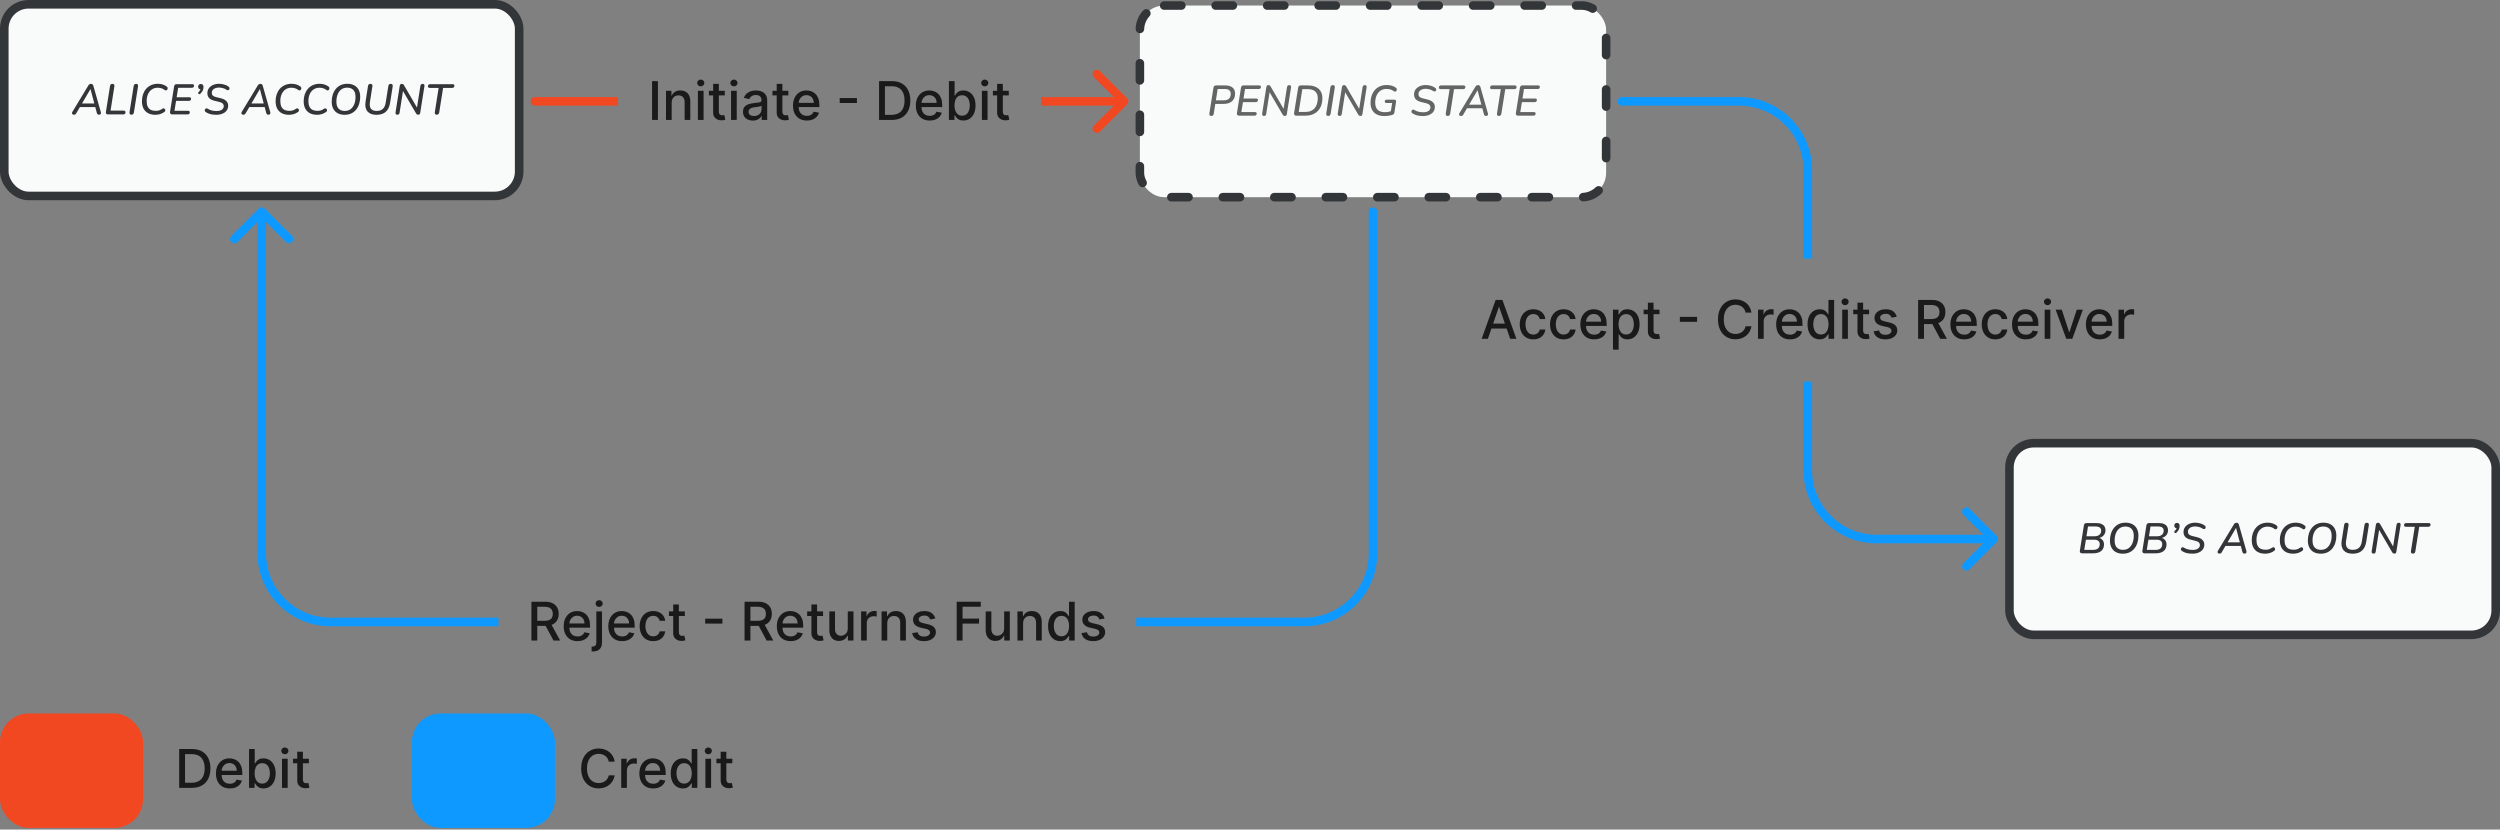 <svg width="874" height="290" viewBox="0 0 874 290" fill="none" xmlns="http://www.w3.org/2000/svg">
<rect x="0" y="0" width="874" height="290" fill="#808080" stroke="none"/>
<rect x="1.5" y="1.5" width="180" height="67" rx="8.5" fill="#F9FAFA"/>
<path d="M25.854 40.105C25.674 40.105 25.519 40.065 25.389 39.985C25.269 39.895 25.199 39.78 25.179 39.64C25.149 39.49 25.184 39.325 25.284 39.145L30.909 29.845C31.029 29.665 31.154 29.535 31.284 29.455C31.424 29.365 31.599 29.32 31.809 29.32C32.019 29.32 32.189 29.37 32.319 29.47C32.459 29.57 32.559 29.725 32.619 29.935L35.229 39.1C35.299 39.33 35.314 39.52 35.274 39.67C35.234 39.82 35.154 39.93 35.034 40C34.924 40.07 34.789 40.105 34.629 40.105C34.409 40.105 34.234 40.05 34.104 39.94C33.984 39.82 33.894 39.645 33.834 39.415L33.219 37.09L33.744 37.42H27.444L28.119 37.12L26.634 39.64C26.554 39.8 26.449 39.92 26.319 40C26.189 40.07 26.034 40.105 25.854 40.105ZM31.614 31.15L28.524 36.43L28.179 36.16H33.414L33.039 36.445L31.644 31.15H31.614ZM37.739 40C37.469 40 37.269 39.925 37.139 39.775C37.019 39.625 36.979 39.415 37.019 39.145L38.474 30.025C38.514 29.785 38.599 29.61 38.729 29.5C38.869 29.38 39.059 29.32 39.299 29.32C39.559 29.32 39.749 29.395 39.869 29.545C39.989 29.695 40.029 29.9 39.989 30.16L38.654 38.665H43.169C43.399 38.665 43.574 38.715 43.694 38.815C43.824 38.905 43.889 39.035 43.889 39.205C43.889 39.465 43.814 39.665 43.664 39.805C43.524 39.935 43.334 40 43.094 40H37.739ZM45.956 40.105C45.685 40.105 45.495 40.025 45.386 39.865C45.276 39.705 45.24 39.48 45.281 39.19L46.736 30.085C46.776 29.835 46.865 29.645 47.005 29.515C47.145 29.385 47.346 29.32 47.605 29.32C47.865 29.32 48.05 29.4 48.16 29.56C48.27 29.71 48.3 29.935 48.251 30.235L46.81 39.325C46.77 39.575 46.681 39.77 46.541 39.91C46.41 40.04 46.215 40.105 45.956 40.105ZM54.319 40.135C53.399 40.135 52.584 39.965 51.874 39.625C51.174 39.275 50.624 38.75 50.224 38.05C49.824 37.34 49.624 36.445 49.624 35.365C49.624 34.505 49.749 33.71 49.999 32.98C50.259 32.24 50.624 31.595 51.094 31.045C51.574 30.495 52.159 30.065 52.849 29.755C53.549 29.445 54.334 29.29 55.204 29.29C55.804 29.29 56.374 29.375 56.914 29.545C57.454 29.715 57.924 29.96 58.324 30.28C58.474 30.39 58.564 30.52 58.594 30.67C58.634 30.81 58.629 30.95 58.579 31.09C58.539 31.23 58.469 31.35 58.369 31.45C58.279 31.54 58.164 31.595 58.024 31.615C57.894 31.625 57.759 31.585 57.619 31.495C57.229 31.195 56.834 30.985 56.434 30.865C56.034 30.735 55.604 30.67 55.144 30.67C54.334 30.67 53.639 30.875 53.059 31.285C52.479 31.685 52.034 32.24 51.724 32.95C51.424 33.65 51.274 34.445 51.274 35.335C51.274 36.145 51.399 36.8 51.649 37.3C51.899 37.8 52.259 38.17 52.729 38.41C53.209 38.64 53.789 38.755 54.469 38.755C54.889 38.755 55.284 38.7 55.654 38.59C56.024 38.47 56.399 38.275 56.779 38.005C56.939 37.905 57.089 37.865 57.229 37.885C57.369 37.895 57.484 37.95 57.574 38.05C57.674 38.14 57.739 38.255 57.769 38.395C57.799 38.525 57.789 38.66 57.739 38.8C57.689 38.94 57.589 39.06 57.439 39.16C56.989 39.49 56.494 39.735 55.954 39.895C55.414 40.055 54.869 40.135 54.319 40.135ZM60.226 40C59.936 40 59.721 39.925 59.581 39.775C59.451 39.615 59.406 39.39 59.446 39.1L60.871 30.19C60.911 29.93 61.006 29.74 61.156 29.62C61.306 29.49 61.506 29.425 61.756 29.425H67.186C67.396 29.425 67.556 29.47 67.666 29.56C67.786 29.64 67.846 29.76 67.846 29.92C67.846 30.17 67.776 30.36 67.636 30.49C67.506 30.62 67.331 30.685 67.111 30.685H62.281L61.756 34H66.151C66.361 34 66.521 34.045 66.631 34.135C66.741 34.215 66.796 34.34 66.796 34.51C66.796 34.75 66.726 34.935 66.586 35.065C66.456 35.195 66.281 35.26 66.061 35.26H61.561L60.991 38.74H65.701C65.911 38.74 66.071 38.785 66.181 38.875C66.301 38.955 66.361 39.08 66.361 39.25C66.361 39.49 66.291 39.675 66.151 39.805C66.021 39.935 65.846 40 65.626 40H60.226ZM70.079 32.74C69.949 32.86 69.819 32.925 69.689 32.935C69.569 32.935 69.469 32.895 69.389 32.815C69.309 32.735 69.269 32.635 69.269 32.515C69.269 32.395 69.334 32.27 69.464 32.14C69.694 31.92 69.859 31.715 69.959 31.525C70.069 31.325 70.144 31.11 70.184 30.88L70.274 31.27C69.974 31.27 69.729 31.185 69.539 31.015C69.359 30.835 69.269 30.6 69.269 30.31C69.269 30.03 69.354 29.805 69.524 29.635C69.694 29.455 69.924 29.365 70.214 29.365C70.514 29.365 70.744 29.46 70.904 29.65C71.064 29.84 71.144 30.095 71.144 30.415C71.144 30.715 71.104 31 71.024 31.27C70.944 31.53 70.824 31.785 70.664 32.035C70.504 32.275 70.309 32.51 70.079 32.74ZM75.602 40.135C75.162 40.135 74.727 40.105 74.297 40.045C73.867 39.985 73.452 39.885 73.052 39.745C72.652 39.595 72.282 39.405 71.942 39.175C71.792 39.085 71.687 38.97 71.627 38.83C71.577 38.69 71.567 38.555 71.597 38.425C71.627 38.285 71.687 38.165 71.777 38.065C71.867 37.965 71.982 37.905 72.122 37.885C72.272 37.865 72.432 37.905 72.602 38.005C73.082 38.305 73.582 38.515 74.102 38.635C74.632 38.755 75.177 38.815 75.737 38.815C76.487 38.815 77.087 38.665 77.537 38.365C77.997 38.055 78.227 37.64 78.227 37.12C78.227 36.75 78.092 36.435 77.822 36.175C77.552 35.915 77.087 35.715 76.427 35.575L74.837 35.185C74.127 35.015 73.557 34.72 73.127 34.3C72.707 33.87 72.497 33.28 72.497 32.53C72.497 32.03 72.602 31.58 72.812 31.18C73.022 30.78 73.317 30.44 73.697 30.16C74.077 29.87 74.512 29.655 75.002 29.515C75.492 29.365 76.012 29.29 76.562 29.29C77.122 29.29 77.702 29.37 78.302 29.53C78.912 29.68 79.452 29.935 79.922 30.295C80.062 30.395 80.152 30.515 80.192 30.655C80.242 30.795 80.252 30.935 80.222 31.075C80.192 31.205 80.132 31.315 80.042 31.405C79.952 31.485 79.832 31.53 79.682 31.54C79.542 31.55 79.372 31.495 79.172 31.375C78.802 31.115 78.382 30.925 77.912 30.805C77.452 30.675 76.992 30.61 76.532 30.61C76.052 30.61 75.622 30.685 75.242 30.835C74.872 30.985 74.577 31.195 74.357 31.465C74.147 31.725 74.042 32.04 74.042 32.41C74.042 32.86 74.162 33.195 74.402 33.415C74.642 33.635 74.997 33.805 75.467 33.925L77.057 34.315C77.977 34.525 78.657 34.855 79.097 35.305C79.547 35.755 79.772 36.3 79.772 36.94C79.772 37.47 79.662 37.935 79.442 38.335C79.222 38.735 78.917 39.07 78.527 39.34C78.147 39.6 77.707 39.8 77.207 39.94C76.707 40.07 76.172 40.135 75.602 40.135ZM85.078 40.105C84.898 40.105 84.743 40.065 84.613 39.985C84.493 39.895 84.423 39.78 84.403 39.64C84.373 39.49 84.408 39.325 84.508 39.145L90.133 29.845C90.253 29.665 90.378 29.535 90.508 29.455C90.648 29.365 90.823 29.32 91.033 29.32C91.243 29.32 91.413 29.37 91.543 29.47C91.683 29.57 91.783 29.725 91.843 29.935L94.453 39.1C94.523 39.33 94.538 39.52 94.498 39.67C94.458 39.82 94.378 39.93 94.258 40C94.148 40.07 94.013 40.105 93.853 40.105C93.633 40.105 93.458 40.05 93.328 39.94C93.208 39.82 93.118 39.645 93.058 39.415L92.443 37.09L92.968 37.42H86.668L87.343 37.12L85.858 39.64C85.778 39.8 85.673 39.92 85.543 40C85.413 40.07 85.258 40.105 85.078 40.105ZM90.838 31.15L87.748 36.43L87.403 36.16H92.638L92.263 36.445L90.868 31.15H90.838ZM101.048 40.135C100.128 40.135 99.313 39.965 98.603 39.625C97.903 39.275 97.353 38.75 96.953 38.05C96.553 37.34 96.353 36.445 96.353 35.365C96.353 34.505 96.478 33.71 96.728 32.98C96.988 32.24 97.353 31.595 97.823 31.045C98.303 30.495 98.888 30.065 99.578 29.755C100.278 29.445 101.063 29.29 101.933 29.29C102.533 29.29 103.103 29.375 103.643 29.545C104.183 29.715 104.653 29.96 105.053 30.28C105.203 30.39 105.293 30.52 105.323 30.67C105.363 30.81 105.358 30.95 105.308 31.09C105.268 31.23 105.198 31.35 105.098 31.45C105.008 31.54 104.893 31.595 104.753 31.615C104.623 31.625 104.488 31.585 104.348 31.495C103.958 31.195 103.563 30.985 103.163 30.865C102.763 30.735 102.333 30.67 101.873 30.67C101.063 30.67 100.368 30.875 99.788 31.285C99.208 31.685 98.763 32.24 98.453 32.95C98.153 33.65 98.003 34.445 98.003 35.335C98.003 36.145 98.128 36.8 98.378 37.3C98.628 37.8 98.988 38.17 99.458 38.41C99.938 38.64 100.518 38.755 101.198 38.755C101.618 38.755 102.013 38.7 102.383 38.59C102.753 38.47 103.128 38.275 103.508 38.005C103.668 37.905 103.818 37.865 103.958 37.885C104.098 37.895 104.213 37.95 104.303 38.05C104.403 38.14 104.468 38.255 104.498 38.395C104.528 38.525 104.518 38.66 104.468 38.8C104.418 38.94 104.318 39.06 104.168 39.16C103.718 39.49 103.223 39.735 102.683 39.895C102.143 40.055 101.598 40.135 101.048 40.135ZM110.862 40.135C109.942 40.135 109.127 39.965 108.417 39.625C107.717 39.275 107.167 38.75 106.767 38.05C106.367 37.34 106.167 36.445 106.167 35.365C106.167 34.505 106.292 33.71 106.542 32.98C106.802 32.24 107.167 31.595 107.637 31.045C108.117 30.495 108.702 30.065 109.392 29.755C110.092 29.445 110.877 29.29 111.747 29.29C112.347 29.29 112.917 29.375 113.457 29.545C113.997 29.715 114.467 29.96 114.867 30.28C115.017 30.39 115.107 30.52 115.137 30.67C115.177 30.81 115.172 30.95 115.122 31.09C115.082 31.23 115.012 31.35 114.912 31.45C114.822 31.54 114.707 31.595 114.567 31.615C114.437 31.625 114.302 31.585 114.162 31.495C113.772 31.195 113.377 30.985 112.977 30.865C112.577 30.735 112.147 30.67 111.687 30.67C110.877 30.67 110.182 30.875 109.602 31.285C109.022 31.685 108.577 32.24 108.267 32.95C107.967 33.65 107.817 34.445 107.817 35.335C107.817 36.145 107.942 36.8 108.192 37.3C108.442 37.8 108.802 38.17 109.272 38.41C109.752 38.64 110.332 38.755 111.012 38.755C111.432 38.755 111.827 38.7 112.197 38.59C112.567 38.47 112.942 38.275 113.322 38.005C113.482 37.905 113.632 37.865 113.772 37.885C113.912 37.895 114.027 37.95 114.117 38.05C114.217 38.14 114.282 38.255 114.312 38.395C114.342 38.525 114.332 38.66 114.282 38.8C114.232 38.94 114.132 39.06 113.982 39.16C113.532 39.49 113.037 39.735 112.497 39.895C111.957 40.055 111.412 40.135 110.862 40.135ZM120.482 40.135C119.572 40.135 118.777 39.96 118.097 39.61C117.427 39.26 116.902 38.74 116.522 38.05C116.152 37.36 115.967 36.53 115.967 35.56C115.967 34.66 116.087 33.83 116.327 33.07C116.577 32.31 116.937 31.645 117.407 31.075C117.877 30.505 118.447 30.065 119.117 29.755C119.787 29.445 120.552 29.29 121.412 29.29C122.332 29.29 123.127 29.465 123.797 29.815C124.477 30.165 125.002 30.685 125.372 31.375C125.742 32.055 125.927 32.88 125.927 33.85C125.927 34.76 125.802 35.595 125.552 36.355C125.312 37.115 124.957 37.78 124.487 38.35C124.017 38.92 123.447 39.36 122.777 39.67C122.107 39.98 121.342 40.135 120.482 40.135ZM120.512 38.785C121.332 38.785 122.022 38.575 122.582 38.155C123.142 37.725 123.567 37.14 123.857 36.4C124.147 35.66 124.292 34.82 124.292 33.88C124.292 32.78 124.032 31.965 123.512 31.435C123.002 30.905 122.287 30.64 121.367 30.64C120.557 30.64 119.872 30.85 119.312 31.27C118.752 31.69 118.327 32.27 118.037 33.01C117.747 33.75 117.602 34.59 117.602 35.53C117.602 36.64 117.862 37.46 118.382 37.99C118.902 38.52 119.612 38.785 120.512 38.785ZM131.572 40.135C130.902 40.135 130.307 40.04 129.787 39.85C129.267 39.66 128.837 39.37 128.497 38.98C128.157 38.59 127.922 38.105 127.792 37.525C127.672 36.935 127.677 36.25 127.807 35.47L128.662 30.04C128.702 29.79 128.792 29.61 128.932 29.5C129.082 29.38 129.277 29.32 129.517 29.32C129.777 29.32 129.962 29.395 130.072 29.545C130.192 29.685 130.232 29.895 130.192 30.175L129.337 35.605C129.167 36.655 129.277 37.45 129.667 37.99C130.067 38.52 130.732 38.785 131.662 38.785C132.572 38.785 133.287 38.555 133.807 38.095C134.337 37.635 134.682 36.895 134.842 35.875L135.772 30.04C135.812 29.79 135.902 29.61 136.042 29.5C136.192 29.38 136.387 29.32 136.627 29.32C136.877 29.32 137.057 29.395 137.167 29.545C137.287 29.685 137.327 29.895 137.287 30.175L136.387 35.89C136.237 36.82 135.967 37.6 135.577 38.23C135.187 38.86 134.662 39.335 134.002 39.655C133.342 39.975 132.532 40.135 131.572 40.135ZM138.898 40.105C138.678 40.105 138.508 40.03 138.388 39.88C138.278 39.73 138.243 39.52 138.283 39.25L139.753 29.98C139.793 29.75 139.878 29.585 140.008 29.485C140.138 29.375 140.293 29.32 140.473 29.32C140.673 29.32 140.823 29.36 140.923 29.44C141.033 29.51 141.138 29.63 141.238 29.8L146.038 38.05H145.708L146.968 30.025C147.008 29.785 147.098 29.61 147.238 29.5C147.378 29.38 147.568 29.32 147.808 29.32C148.028 29.32 148.188 29.395 148.288 29.545C148.388 29.695 148.418 29.9 148.378 30.16L146.908 39.43C146.878 39.66 146.808 39.83 146.698 39.94C146.588 40.05 146.438 40.105 146.248 40.105C146.048 40.105 145.888 40.065 145.768 39.985C145.648 39.905 145.533 39.775 145.423 39.595L140.623 31.375H140.953L139.693 39.4C139.663 39.64 139.583 39.82 139.453 39.94C139.333 40.05 139.148 40.105 138.898 40.105ZM152.671 40.105C152.421 40.105 152.236 40.025 152.116 39.865C152.006 39.705 151.971 39.485 152.011 39.205L153.346 30.73H150.301C150.081 30.73 149.906 30.685 149.776 30.595C149.656 30.495 149.596 30.36 149.596 30.19C149.596 29.95 149.666 29.765 149.806 29.635C149.956 29.495 150.146 29.425 150.376 29.425H158.161C158.391 29.425 158.566 29.47 158.686 29.56C158.806 29.65 158.866 29.78 158.866 29.95C158.866 30.2 158.796 30.395 158.656 30.535C158.516 30.665 158.326 30.73 158.086 30.73H154.906L153.541 39.34C153.501 39.59 153.406 39.78 153.256 39.91C153.116 40.04 152.921 40.105 152.671 40.105Z" fill="#333638"/>
<rect x="1.5" y="1.5" width="180" height="67" rx="8.5" stroke="#333638" stroke-width="3" stroke-linecap="round"/>
<rect x="702.5" y="154.936" width="170" height="67" rx="8.5" fill="#F9FAFA"/>
<path d="M727.881 193.436C727.601 193.436 727.391 193.356 727.251 193.196C727.121 193.036 727.076 192.816 727.116 192.536L728.541 183.626C728.581 183.366 728.676 183.176 728.826 183.056C728.976 182.926 729.176 182.861 729.426 182.861H732.816C733.576 182.861 734.196 182.966 734.676 183.176C735.156 183.386 735.511 183.681 735.741 184.061C735.971 184.431 736.086 184.861 736.086 185.351C736.086 186.121 735.841 186.756 735.351 187.256C734.871 187.746 734.236 188.051 733.446 188.171V187.931C734.106 188.051 734.621 188.321 734.991 188.741C735.371 189.161 735.561 189.681 735.561 190.301C735.561 191.331 735.231 192.111 734.571 192.641C733.911 193.171 732.981 193.436 731.781 193.436H727.881ZM728.661 192.236H731.736C732.506 192.236 733.086 192.066 733.476 191.726C733.866 191.376 734.061 190.876 734.061 190.226C734.061 189.716 733.891 189.331 733.551 189.071C733.211 188.811 732.716 188.681 732.066 188.681H729.231L728.661 192.236ZM729.426 187.481H732.231C732.961 187.481 733.531 187.311 733.941 186.971C734.361 186.631 734.571 186.146 734.571 185.516C734.571 185.046 734.411 184.686 734.091 184.436C733.771 184.186 733.271 184.061 732.591 184.061H729.966L729.426 187.481ZM742.155 193.571C741.245 193.571 740.45 193.396 739.77 193.046C739.1 192.696 738.575 192.176 738.195 191.486C737.825 190.796 737.64 189.966 737.64 188.996C737.64 188.096 737.76 187.266 738 186.506C738.25 185.746 738.61 185.081 739.08 184.511C739.55 183.941 740.12 183.501 740.79 183.191C741.46 182.881 742.225 182.726 743.085 182.726C744.005 182.726 744.8 182.901 745.47 183.251C746.15 183.601 746.675 184.121 747.045 184.811C747.415 185.491 747.6 186.316 747.6 187.286C747.6 188.196 747.475 189.031 747.225 189.791C746.985 190.551 746.63 191.216 746.16 191.786C745.69 192.356 745.12 192.796 744.45 193.106C743.78 193.416 743.015 193.571 742.155 193.571ZM742.185 192.221C743.005 192.221 743.695 192.011 744.255 191.591C744.815 191.161 745.24 190.576 745.53 189.836C745.82 189.096 745.965 188.256 745.965 187.316C745.965 186.216 745.705 185.401 745.185 184.871C744.675 184.341 743.96 184.076 743.04 184.076C742.23 184.076 741.545 184.286 740.985 184.706C740.425 185.126 740 185.706 739.71 186.446C739.42 187.186 739.275 188.026 739.275 188.966C739.275 190.076 739.535 190.896 740.055 191.426C740.575 191.956 741.285 192.221 742.185 192.221ZM749.736 193.436C749.456 193.436 749.246 193.356 749.106 193.196C748.976 193.036 748.931 192.816 748.971 192.536L750.396 183.626C750.436 183.366 750.531 183.176 750.681 183.056C750.831 182.926 751.031 182.861 751.281 182.861H754.671C755.431 182.861 756.051 182.966 756.531 183.176C757.011 183.386 757.366 183.681 757.596 184.061C757.826 184.431 757.941 184.861 757.941 185.351C757.941 186.121 757.696 186.756 757.206 187.256C756.726 187.746 756.091 188.051 755.301 188.171V187.931C755.961 188.051 756.476 188.321 756.846 188.741C757.226 189.161 757.416 189.681 757.416 190.301C757.416 191.331 757.086 192.111 756.426 192.641C755.766 193.171 754.836 193.436 753.636 193.436H749.736ZM750.516 192.236H753.591C754.361 192.236 754.941 192.066 755.331 191.726C755.721 191.376 755.916 190.876 755.916 190.226C755.916 189.716 755.746 189.331 755.406 189.071C755.066 188.811 754.571 188.681 753.921 188.681H751.086L750.516 192.236ZM751.281 187.481H754.086C754.816 187.481 755.386 187.311 755.796 186.971C756.216 186.631 756.426 186.146 756.426 185.516C756.426 185.046 756.266 184.686 755.946 184.436C755.626 184.186 755.126 184.061 754.446 184.061H751.821L751.281 187.481ZM760.937 186.176C760.807 186.296 760.677 186.361 760.547 186.371C760.427 186.371 760.327 186.331 760.247 186.251C760.167 186.171 760.127 186.071 760.127 185.951C760.127 185.831 760.192 185.706 760.322 185.576C760.552 185.356 760.717 185.151 760.817 184.961C760.927 184.761 761.002 184.546 761.042 184.316L761.132 184.706C760.832 184.706 760.587 184.621 760.397 184.451C760.217 184.271 760.127 184.036 760.127 183.746C760.127 183.466 760.212 183.241 760.382 183.071C760.552 182.891 760.782 182.801 761.072 182.801C761.372 182.801 761.602 182.896 761.762 183.086C761.922 183.276 762.002 183.531 762.002 183.851C762.002 184.151 761.962 184.436 761.882 184.706C761.802 184.966 761.682 185.221 761.522 185.471C761.362 185.711 761.167 185.946 760.937 186.176ZM766.46 193.571C766.02 193.571 765.585 193.541 765.155 193.481C764.725 193.421 764.31 193.321 763.91 193.181C763.51 193.031 763.14 192.841 762.8 192.611C762.65 192.521 762.545 192.406 762.485 192.266C762.435 192.126 762.425 191.991 762.455 191.861C762.485 191.721 762.545 191.601 762.635 191.501C762.725 191.401 762.84 191.341 762.98 191.321C763.13 191.301 763.29 191.341 763.46 191.441C763.94 191.741 764.44 191.951 764.96 192.071C765.49 192.191 766.035 192.251 766.595 192.251C767.345 192.251 767.945 192.101 768.395 191.801C768.855 191.491 769.085 191.076 769.085 190.556C769.085 190.186 768.95 189.871 768.68 189.611C768.41 189.351 767.945 189.151 767.285 189.011L765.695 188.621C764.985 188.451 764.415 188.156 763.985 187.736C763.565 187.306 763.355 186.716 763.355 185.966C763.355 185.466 763.46 185.016 763.67 184.616C763.88 184.216 764.175 183.876 764.555 183.596C764.935 183.306 765.37 183.091 765.86 182.951C766.35 182.801 766.87 182.726 767.42 182.726C767.98 182.726 768.56 182.806 769.16 182.966C769.77 183.116 770.31 183.371 770.78 183.731C770.92 183.831 771.01 183.951 771.05 184.091C771.1 184.231 771.11 184.371 771.08 184.511C771.05 184.641 770.99 184.751 770.9 184.841C770.81 184.921 770.69 184.966 770.54 184.976C770.4 184.986 770.23 184.931 770.03 184.811C769.66 184.551 769.24 184.361 768.77 184.241C768.31 184.111 767.85 184.046 767.39 184.046C766.91 184.046 766.48 184.121 766.1 184.271C765.73 184.421 765.435 184.631 765.215 184.901C765.005 185.161 764.9 185.476 764.9 185.846C764.9 186.296 765.02 186.631 765.26 186.851C765.5 187.071 765.855 187.241 766.325 187.361L767.915 187.751C768.835 187.961 769.515 188.291 769.955 188.741C770.405 189.191 770.63 189.736 770.63 190.376C770.63 190.906 770.52 191.371 770.3 191.771C770.08 192.171 769.775 192.506 769.385 192.776C769.005 193.036 768.565 193.236 768.065 193.376C767.565 193.506 767.03 193.571 766.46 193.571ZM775.936 193.541C775.756 193.541 775.601 193.501 775.471 193.421C775.351 193.331 775.281 193.216 775.261 193.076C775.231 192.926 775.266 192.761 775.366 192.581L780.991 183.281C781.111 183.101 781.236 182.971 781.366 182.891C781.506 182.801 781.681 182.756 781.891 182.756C782.101 182.756 782.271 182.806 782.401 182.906C782.541 183.006 782.641 183.161 782.701 183.371L785.311 192.536C785.381 192.766 785.396 192.956 785.356 193.106C785.316 193.256 785.236 193.366 785.116 193.436C785.006 193.506 784.871 193.541 784.711 193.541C784.491 193.541 784.316 193.486 784.186 193.376C784.066 193.256 783.976 193.081 783.916 192.851L783.301 190.526L783.826 190.856H777.526L778.201 190.556L776.716 193.076C776.636 193.236 776.531 193.356 776.401 193.436C776.271 193.506 776.116 193.541 775.936 193.541ZM781.696 184.586L778.606 189.866L778.261 189.596H783.496L783.121 189.881L781.726 184.586H781.696ZM791.906 193.571C790.986 193.571 790.171 193.401 789.461 193.061C788.761 192.711 788.211 192.186 787.811 191.486C787.411 190.776 787.211 189.881 787.211 188.801C787.211 187.941 787.336 187.146 787.586 186.416C787.846 185.676 788.211 185.031 788.681 184.481C789.161 183.931 789.746 183.501 790.436 183.191C791.136 182.881 791.921 182.726 792.791 182.726C793.391 182.726 793.961 182.811 794.501 182.981C795.041 183.151 795.511 183.396 795.911 183.716C796.061 183.826 796.151 183.956 796.181 184.106C796.221 184.246 796.216 184.386 796.166 184.526C796.126 184.666 796.056 184.786 795.956 184.886C795.866 184.976 795.751 185.031 795.611 185.051C795.481 185.061 795.346 185.021 795.206 184.931C794.816 184.631 794.421 184.421 794.021 184.301C793.621 184.171 793.191 184.106 792.731 184.106C791.921 184.106 791.226 184.311 790.646 184.721C790.066 185.121 789.621 185.676 789.311 186.386C789.011 187.086 788.861 187.881 788.861 188.771C788.861 189.581 788.986 190.236 789.236 190.736C789.486 191.236 789.846 191.606 790.316 191.846C790.796 192.076 791.376 192.191 792.056 192.191C792.476 192.191 792.871 192.136 793.241 192.026C793.611 191.906 793.986 191.711 794.366 191.441C794.526 191.341 794.676 191.301 794.816 191.321C794.956 191.331 795.071 191.386 795.161 191.486C795.261 191.576 795.326 191.691 795.356 191.831C795.386 191.961 795.376 192.096 795.326 192.236C795.276 192.376 795.176 192.496 795.026 192.596C794.576 192.926 794.081 193.171 793.541 193.331C793.001 193.491 792.456 193.571 791.906 193.571ZM801.721 193.571C800.801 193.571 799.986 193.401 799.276 193.061C798.576 192.711 798.026 192.186 797.626 191.486C797.226 190.776 797.026 189.881 797.026 188.801C797.026 187.941 797.151 187.146 797.401 186.416C797.661 185.676 798.026 185.031 798.496 184.481C798.976 183.931 799.561 183.501 800.251 183.191C800.951 182.881 801.736 182.726 802.606 182.726C803.206 182.726 803.776 182.811 804.316 182.981C804.856 183.151 805.326 183.396 805.726 183.716C805.876 183.826 805.966 183.956 805.996 184.106C806.036 184.246 806.031 184.386 805.981 184.526C805.941 184.666 805.871 184.786 805.771 184.886C805.681 184.976 805.566 185.031 805.426 185.051C805.296 185.061 805.161 185.021 805.021 184.931C804.631 184.631 804.236 184.421 803.836 184.301C803.436 184.171 803.006 184.106 802.546 184.106C801.736 184.106 801.041 184.311 800.461 184.721C799.881 185.121 799.436 185.676 799.126 186.386C798.826 187.086 798.676 187.881 798.676 188.771C798.676 189.581 798.801 190.236 799.051 190.736C799.301 191.236 799.661 191.606 800.131 191.846C800.611 192.076 801.191 192.191 801.871 192.191C802.291 192.191 802.686 192.136 803.056 192.026C803.426 191.906 803.801 191.711 804.181 191.441C804.341 191.341 804.491 191.301 804.631 191.321C804.771 191.331 804.886 191.386 804.976 191.486C805.076 191.576 805.141 191.691 805.171 191.831C805.201 191.961 805.191 192.096 805.141 192.236C805.091 192.376 804.991 192.496 804.841 192.596C804.391 192.926 803.896 193.171 803.356 193.331C802.816 193.491 802.271 193.571 801.721 193.571ZM811.34 193.571C810.43 193.571 809.635 193.396 808.955 193.046C808.285 192.696 807.76 192.176 807.38 191.486C807.01 190.796 806.825 189.966 806.825 188.996C806.825 188.096 806.945 187.266 807.185 186.506C807.435 185.746 807.795 185.081 808.265 184.511C808.735 183.941 809.305 183.501 809.975 183.191C810.645 182.881 811.41 182.726 812.27 182.726C813.19 182.726 813.985 182.901 814.655 183.251C815.335 183.601 815.86 184.121 816.23 184.811C816.6 185.491 816.785 186.316 816.785 187.286C816.785 188.196 816.66 189.031 816.41 189.791C816.17 190.551 815.815 191.216 815.345 191.786C814.875 192.356 814.305 192.796 813.635 193.106C812.965 193.416 812.2 193.571 811.34 193.571ZM811.37 192.221C812.19 192.221 812.88 192.011 813.44 191.591C814 191.161 814.425 190.576 814.715 189.836C815.005 189.096 815.15 188.256 815.15 187.316C815.15 186.216 814.89 185.401 814.37 184.871C813.86 184.341 813.145 184.076 812.225 184.076C811.415 184.076 810.73 184.286 810.17 184.706C809.61 185.126 809.185 185.706 808.895 186.446C808.605 187.186 808.46 188.026 808.46 188.966C808.46 190.076 808.72 190.896 809.24 191.426C809.76 191.956 810.47 192.221 811.37 192.221ZM822.431 193.571C821.761 193.571 821.166 193.476 820.646 193.286C820.126 193.096 819.696 192.806 819.356 192.416C819.016 192.026 818.781 191.541 818.651 190.961C818.531 190.371 818.536 189.686 818.666 188.906L819.521 183.476C819.561 183.226 819.651 183.046 819.791 182.936C819.941 182.816 820.136 182.756 820.376 182.756C820.636 182.756 820.821 182.831 820.931 182.981C821.051 183.121 821.091 183.331 821.051 183.611L820.196 189.041C820.026 190.091 820.136 190.886 820.526 191.426C820.926 191.956 821.591 192.221 822.521 192.221C823.431 192.221 824.146 191.991 824.666 191.531C825.196 191.071 825.541 190.331 825.701 189.311L826.631 183.476C826.671 183.226 826.761 183.046 826.901 182.936C827.051 182.816 827.246 182.756 827.486 182.756C827.736 182.756 827.916 182.831 828.026 182.981C828.146 183.121 828.186 183.331 828.146 183.611L827.246 189.326C827.096 190.256 826.826 191.036 826.436 191.666C826.046 192.296 825.521 192.771 824.861 193.091C824.201 193.411 823.391 193.571 822.431 193.571ZM829.757 193.541C829.537 193.541 829.367 193.466 829.247 193.316C829.137 193.166 829.102 192.956 829.142 192.686L830.612 183.416C830.652 183.186 830.737 183.021 830.867 182.921C830.997 182.811 831.152 182.756 831.332 182.756C831.532 182.756 831.682 182.796 831.782 182.876C831.892 182.946 831.997 183.066 832.097 183.236L836.897 191.486H836.567L837.827 183.461C837.867 183.221 837.957 183.046 838.097 182.936C838.237 182.816 838.427 182.756 838.667 182.756C838.887 182.756 839.047 182.831 839.147 182.981C839.247 183.131 839.277 183.336 839.237 183.596L837.767 192.866C837.737 193.096 837.667 193.266 837.557 193.376C837.447 193.486 837.297 193.541 837.107 193.541C836.907 193.541 836.747 193.501 836.627 193.421C836.507 193.341 836.392 193.211 836.282 193.031L831.482 184.811H831.812L830.552 192.836C830.522 193.076 830.442 193.256 830.312 193.376C830.192 193.486 830.007 193.541 829.757 193.541ZM843.529 193.541C843.279 193.541 843.094 193.461 842.974 193.301C842.864 193.141 842.829 192.921 842.869 192.641L844.204 184.166H841.159C840.939 184.166 840.764 184.121 840.634 184.031C840.514 183.931 840.454 183.796 840.454 183.626C840.454 183.386 840.524 183.201 840.664 183.071C840.814 182.931 841.004 182.861 841.234 182.861H849.019C849.249 182.861 849.424 182.906 849.544 182.996C849.664 183.086 849.724 183.216 849.724 183.386C849.724 183.636 849.654 183.831 849.514 183.971C849.374 184.101 849.184 184.166 848.944 184.166H845.764L844.399 192.776C844.359 193.026 844.264 193.216 844.114 193.346C843.974 193.476 843.779 193.541 843.529 193.541Z" fill="#333638"/>
<rect x="702.5" y="154.936" width="170" height="67" rx="8.5" stroke="#333638" stroke-width="3" stroke-linecap="round"/>
<rect x="398.5" y="1.936" width="163" height="67" rx="8.5" fill="#F9FAFA"/>
<path d="M423.469 40.541C423.219 40.541 423.034 40.461 422.914 40.3C422.804 40.141 422.764 39.92 422.794 39.641L424.234 30.625C424.274 30.366 424.369 30.175 424.519 30.055C424.669 29.925 424.869 29.86 425.119 29.86H428.299C429.419 29.86 430.279 30.105 430.879 30.596C431.479 31.085 431.779 31.805 431.779 32.755C431.779 33.855 431.434 34.725 430.744 35.365C430.054 36.005 429.049 36.325 427.729 36.325H424.864L424.324 39.776C424.284 40.035 424.194 40.23 424.054 40.361C423.914 40.48 423.719 40.541 423.469 40.541ZM425.074 35.081H427.819C428.619 35.081 429.224 34.891 429.634 34.511C430.054 34.13 430.264 33.581 430.264 32.861C430.264 32.261 430.084 31.82 429.724 31.541C429.374 31.25 428.844 31.105 428.134 31.105H425.704L425.074 35.081ZM433.213 40.435C432.923 40.435 432.708 40.361 432.568 40.211C432.438 40.05 432.393 39.825 432.433 39.535L433.858 30.625C433.898 30.366 433.993 30.175 434.143 30.055C434.293 29.925 434.493 29.86 434.743 29.86H440.173C440.383 29.86 440.543 29.905 440.653 29.995C440.773 30.076 440.833 30.195 440.833 30.355C440.833 30.605 440.763 30.796 440.623 30.925C440.493 31.055 440.318 31.12 440.098 31.12H435.268L434.743 34.435H439.138C439.348 34.435 439.508 34.48 439.618 34.571C439.728 34.651 439.783 34.776 439.783 34.946C439.783 35.185 439.713 35.37 439.573 35.501C439.443 35.63 439.268 35.696 439.048 35.696H434.548L433.978 39.175H438.688C438.898 39.175 439.058 39.221 439.168 39.31C439.288 39.391 439.348 39.516 439.348 39.685C439.348 39.925 439.278 40.111 439.138 40.24C439.008 40.37 438.833 40.435 438.613 40.435H433.213ZM441.866 40.541C441.646 40.541 441.476 40.465 441.356 40.316C441.246 40.166 441.211 39.956 441.251 39.685L442.721 30.416C442.761 30.186 442.846 30.02 442.976 29.921C443.106 29.811 443.261 29.756 443.441 29.756C443.641 29.756 443.791 29.796 443.891 29.875C444.001 29.945 444.106 30.066 444.206 30.235L449.006 38.486H448.676L449.936 30.46C449.976 30.221 450.066 30.046 450.206 29.936C450.346 29.816 450.536 29.756 450.776 29.756C450.996 29.756 451.156 29.831 451.256 29.98C451.356 30.131 451.386 30.335 451.346 30.596L449.876 39.865C449.846 40.096 449.776 40.266 449.666 40.376C449.556 40.486 449.406 40.541 449.216 40.541C449.016 40.541 448.856 40.501 448.736 40.42C448.616 40.34 448.501 40.211 448.391 40.031L443.591 31.811H443.921L442.661 39.836C442.631 40.075 442.551 40.255 442.421 40.376C442.301 40.486 442.116 40.541 441.866 40.541ZM453.179 40.435C452.899 40.435 452.689 40.355 452.549 40.196C452.419 40.035 452.374 39.816 452.414 39.535L453.839 30.625C453.879 30.366 453.974 30.175 454.124 30.055C454.274 29.925 454.474 29.86 454.724 29.86H457.184C458.824 29.86 460.089 30.25 460.979 31.03C461.869 31.811 462.314 32.91 462.314 34.331C462.314 35.181 462.194 35.975 461.954 36.715C461.714 37.446 461.344 38.09 460.844 38.651C460.344 39.211 459.719 39.651 458.969 39.971C458.219 40.281 457.329 40.435 456.299 40.435H453.179ZM454.034 39.13H456.329C457.099 39.13 457.759 39.011 458.309 38.77C458.869 38.52 459.324 38.181 459.674 37.751C460.024 37.31 460.279 36.8 460.439 36.221C460.609 35.63 460.694 35.005 460.694 34.346C460.694 33.306 460.399 32.516 459.809 31.976C459.219 31.436 458.344 31.166 457.184 31.166H455.294L454.034 39.13ZM464.338 40.541C464.068 40.541 463.878 40.461 463.768 40.3C463.658 40.141 463.623 39.916 463.663 39.626L465.118 30.52C465.158 30.27 465.248 30.081 465.388 29.951C465.528 29.82 465.728 29.756 465.988 29.756C466.248 29.756 466.433 29.835 466.543 29.995C466.653 30.145 466.683 30.37 466.633 30.671L465.193 39.761C465.153 40.011 465.063 40.206 464.923 40.346C464.793 40.475 464.598 40.541 464.338 40.541ZM468.292 40.541C468.072 40.541 467.902 40.465 467.782 40.316C467.672 40.166 467.637 39.956 467.677 39.685L469.147 30.416C469.187 30.186 469.272 30.02 469.402 29.921C469.532 29.811 469.687 29.756 469.867 29.756C470.067 29.756 470.217 29.796 470.317 29.875C470.427 29.945 470.532 30.066 470.632 30.235L475.432 38.486H475.102L476.362 30.46C476.402 30.221 476.492 30.046 476.632 29.936C476.772 29.816 476.962 29.756 477.202 29.756C477.422 29.756 477.582 29.831 477.682 29.98C477.782 30.131 477.812 30.335 477.772 30.596L476.302 39.865C476.272 40.096 476.202 40.266 476.092 40.376C475.982 40.486 475.832 40.541 475.642 40.541C475.442 40.541 475.282 40.501 475.162 40.42C475.042 40.34 474.927 40.211 474.817 40.031L470.017 31.811H470.347L469.087 39.836C469.057 40.075 468.977 40.255 468.847 40.376C468.727 40.486 468.542 40.541 468.292 40.541ZM483.954 40.571C482.974 40.571 482.124 40.395 481.404 40.045C480.684 39.696 480.124 39.175 479.724 38.486C479.334 37.795 479.139 36.95 479.139 35.95C479.139 35.031 479.269 34.196 479.529 33.446C479.789 32.685 480.164 32.026 480.654 31.465C481.144 30.905 481.739 30.476 482.439 30.175C483.139 29.875 483.934 29.726 484.824 29.726C485.454 29.726 486.039 29.805 486.579 29.965C487.129 30.125 487.599 30.355 487.989 30.655C488.149 30.765 488.249 30.895 488.289 31.046C488.339 31.195 488.344 31.346 488.304 31.495C488.264 31.636 488.194 31.756 488.094 31.855C487.994 31.956 487.874 32.016 487.734 32.035C487.594 32.045 487.444 31.995 487.284 31.886C486.934 31.605 486.544 31.405 486.114 31.285C485.694 31.155 485.234 31.09 484.734 31.09C483.904 31.09 483.194 31.296 482.604 31.706C482.014 32.115 481.559 32.681 481.239 33.401C480.929 34.12 480.774 34.95 480.774 35.891C480.774 37.02 481.064 37.861 481.644 38.41C482.224 38.95 483.059 39.221 484.149 39.221C484.599 39.221 485.019 39.181 485.409 39.1C485.809 39.02 486.189 38.916 486.549 38.785L486.129 39.505L486.699 36.011H484.764C484.564 36.011 484.404 35.965 484.284 35.876C484.164 35.785 484.104 35.66 484.104 35.501C484.104 35.291 484.169 35.13 484.299 35.02C484.439 34.901 484.619 34.84 484.839 34.84H487.419C487.659 34.84 487.834 34.906 487.944 35.035C488.064 35.166 488.104 35.35 488.064 35.59L487.479 39.37C487.439 39.56 487.374 39.715 487.284 39.836C487.204 39.946 487.074 40.035 486.894 40.105C486.504 40.255 486.044 40.37 485.514 40.45C484.984 40.531 484.464 40.571 483.954 40.571ZM497.456 40.571C497.016 40.571 496.581 40.541 496.151 40.48C495.721 40.42 495.306 40.321 494.906 40.181C494.506 40.031 494.136 39.84 493.796 39.611C493.646 39.52 493.541 39.406 493.481 39.266C493.431 39.126 493.421 38.99 493.451 38.861C493.481 38.721 493.541 38.6 493.631 38.501C493.721 38.401 493.836 38.34 493.976 38.321C494.126 38.3 494.286 38.34 494.456 38.441C494.936 38.74 495.436 38.95 495.956 39.071C496.486 39.191 497.031 39.251 497.591 39.251C498.341 39.251 498.941 39.1 499.391 38.8C499.851 38.49 500.081 38.075 500.081 37.556C500.081 37.185 499.946 36.87 499.676 36.611C499.406 36.35 498.941 36.151 498.281 36.011L496.691 35.62C495.981 35.45 495.411 35.156 494.981 34.736C494.561 34.306 494.351 33.715 494.351 32.965C494.351 32.465 494.456 32.016 494.666 31.616C494.876 31.215 495.171 30.875 495.551 30.596C495.931 30.305 496.366 30.09 496.856 29.951C497.346 29.8 497.866 29.726 498.416 29.726C498.976 29.726 499.556 29.805 500.156 29.965C500.766 30.116 501.306 30.37 501.776 30.73C501.916 30.831 502.006 30.951 502.046 31.09C502.096 31.23 502.106 31.37 502.076 31.511C502.046 31.64 501.986 31.75 501.896 31.84C501.806 31.921 501.686 31.965 501.536 31.976C501.396 31.985 501.226 31.93 501.026 31.811C500.656 31.55 500.236 31.36 499.766 31.241C499.306 31.11 498.846 31.046 498.386 31.046C497.906 31.046 497.476 31.12 497.096 31.27C496.726 31.421 496.431 31.631 496.211 31.901C496.001 32.16 495.896 32.475 495.896 32.846C495.896 33.295 496.016 33.63 496.256 33.85C496.496 34.071 496.851 34.24 497.321 34.361L498.911 34.751C499.831 34.961 500.511 35.291 500.951 35.74C501.401 36.191 501.626 36.736 501.626 37.376C501.626 37.906 501.516 38.37 501.296 38.77C501.076 39.17 500.771 39.505 500.381 39.776C500.001 40.035 499.561 40.236 499.061 40.376C498.561 40.505 498.026 40.571 497.456 40.571ZM506.103 40.541C505.853 40.541 505.668 40.461 505.548 40.3C505.438 40.141 505.403 39.92 505.443 39.641L506.778 31.166H503.733C503.513 31.166 503.338 31.12 503.208 31.03C503.088 30.93 503.028 30.796 503.028 30.625C503.028 30.386 503.098 30.201 503.238 30.07C503.388 29.93 503.578 29.86 503.808 29.86H511.593C511.823 29.86 511.998 29.905 512.118 29.995C512.238 30.085 512.298 30.215 512.298 30.386C512.298 30.636 512.228 30.831 512.088 30.971C511.948 31.101 511.758 31.166 511.518 31.166H508.338L506.973 39.776C506.933 40.026 506.838 40.215 506.688 40.346C506.548 40.475 506.353 40.541 506.103 40.541ZM510.77 40.541C510.59 40.541 510.435 40.501 510.305 40.42C510.185 40.331 510.115 40.215 510.095 40.075C510.065 39.925 510.1 39.761 510.2 39.581L515.825 30.28C515.945 30.101 516.07 29.971 516.2 29.89C516.34 29.8 516.515 29.756 516.725 29.756C516.935 29.756 517.105 29.805 517.235 29.905C517.375 30.006 517.475 30.16 517.535 30.37L520.145 39.535C520.215 39.766 520.23 39.956 520.19 40.105C520.15 40.255 520.07 40.365 519.95 40.435C519.84 40.505 519.705 40.541 519.545 40.541C519.325 40.541 519.15 40.486 519.02 40.376C518.9 40.255 518.81 40.081 518.75 39.85L518.135 37.526L518.66 37.855H512.36L513.035 37.556L511.55 40.075C511.47 40.236 511.365 40.355 511.235 40.435C511.105 40.505 510.95 40.541 510.77 40.541ZM516.53 31.585L513.44 36.865L513.095 36.596H518.33L517.955 36.88L516.56 31.585H516.53ZM524.003 40.541C523.753 40.541 523.568 40.461 523.448 40.3C523.338 40.141 523.303 39.92 523.343 39.641L524.678 31.166H521.633C521.413 31.166 521.238 31.12 521.108 31.03C520.988 30.93 520.928 30.796 520.928 30.625C520.928 30.386 520.998 30.201 521.138 30.07C521.288 29.93 521.478 29.86 521.708 29.86H529.493C529.723 29.86 529.898 29.905 530.018 29.995C530.138 30.085 530.198 30.215 530.198 30.386C530.198 30.636 530.128 30.831 529.988 30.971C529.848 31.101 529.658 31.166 529.418 31.166H526.238L524.873 39.776C524.833 40.026 524.738 40.215 524.588 40.346C524.448 40.475 524.253 40.541 524.003 40.541ZM530.728 40.435C530.438 40.435 530.223 40.361 530.083 40.211C529.953 40.05 529.908 39.825 529.948 39.535L531.373 30.625C531.413 30.366 531.508 30.175 531.658 30.055C531.808 29.925 532.008 29.86 532.258 29.86H537.688C537.898 29.86 538.058 29.905 538.168 29.995C538.288 30.076 538.348 30.195 538.348 30.355C538.348 30.605 538.278 30.796 538.138 30.925C538.008 31.055 537.833 31.12 537.613 31.12H532.783L532.258 34.435H536.653C536.863 34.435 537.023 34.48 537.133 34.571C537.243 34.651 537.298 34.776 537.298 34.946C537.298 35.185 537.228 35.37 537.088 35.501C536.958 35.63 536.783 35.696 536.563 35.696H532.063L531.493 39.175H536.203C536.413 39.175 536.573 39.221 536.683 39.31C536.803 39.391 536.863 39.516 536.863 39.685C536.863 39.925 536.793 40.111 536.653 40.24C536.523 40.37 536.348 40.435 536.128 40.435H530.728Z" fill="#646464"/>
<rect x="398.5" y="1.936" width="163" height="67" rx="8.5" stroke="#333638" stroke-width="3" stroke-linecap="round" stroke-dasharray="6 12"/>
<path d="M187 33.935C186.172 33.935 185.5 34.607 185.5 35.435C185.5 36.264 186.172 36.935 187 36.935V33.935ZM394.061 36.496C394.646 35.91 394.646 34.961 394.061 34.375L384.515 24.829C383.929 24.243 382.979 24.243 382.393 24.829C381.808 25.415 381.808 26.364 382.393 26.95L390.879 35.435L382.393 43.921C381.808 44.507 381.808 45.456 382.393 46.042C382.979 46.628 383.929 46.628 384.515 46.042L394.061 36.496ZM187 36.935H216V33.935H187V36.935ZM364 36.935H393V33.935H364V36.935Z" fill="#F24822"/>
<path d="M230.009 28.361V41.935H227.961V28.361H230.009ZM234.815 35.891V41.935H232.833V31.755H234.735V33.412H234.861C235.095 32.873 235.462 32.44 235.961 32.113C236.465 31.786 237.099 31.622 237.864 31.622C238.557 31.622 239.165 31.768 239.686 32.06C240.208 32.347 240.612 32.776 240.899 33.346C241.186 33.916 241.33 34.62 241.33 35.46V41.935H239.348V35.699C239.348 34.961 239.156 34.384 238.772 33.969C238.387 33.549 237.859 33.339 237.187 33.339C236.728 33.339 236.319 33.438 235.961 33.637C235.608 33.836 235.327 34.128 235.12 34.512C234.916 34.892 234.815 35.352 234.815 35.891ZM243.988 41.935V31.755H245.97V41.935H243.988ZM244.989 30.184C244.644 30.184 244.348 30.069 244.1 29.84C243.857 29.605 243.736 29.327 243.736 29.004C243.736 28.677 243.857 28.399 244.1 28.169C244.348 27.935 244.644 27.818 244.989 27.818C245.333 27.818 245.627 27.935 245.87 28.169C246.118 28.399 246.241 28.677 246.241 29.004C246.241 29.327 246.118 29.605 245.87 29.84C245.627 30.069 245.333 30.184 244.989 30.184ZM253.388 31.755V33.346H247.827V31.755H253.388ZM249.318 29.316H251.3V38.946C251.3 39.331 251.358 39.62 251.472 39.815C251.587 40.005 251.735 40.135 251.916 40.206C252.102 40.272 252.303 40.305 252.52 40.305C252.679 40.305 252.818 40.294 252.937 40.272C253.056 40.25 253.149 40.232 253.216 40.219L253.573 41.856C253.459 41.9 253.295 41.944 253.083 41.989C252.871 42.037 252.606 42.064 252.288 42.068C251.766 42.077 251.28 41.984 250.829 41.79C250.379 41.595 250.014 41.295 249.736 40.888C249.457 40.482 249.318 39.971 249.318 39.357V29.316ZM255.58 41.935V31.755H257.562V41.935H255.58ZM256.581 30.184C256.236 30.184 255.94 30.069 255.693 29.84C255.45 29.605 255.328 29.327 255.328 29.004C255.328 28.677 255.45 28.399 255.693 28.169C255.94 27.935 256.236 27.818 256.581 27.818C256.926 27.818 257.219 27.935 257.462 28.169C257.71 28.399 257.834 28.677 257.834 29.004C257.834 29.327 257.71 29.605 257.462 29.84C257.219 30.069 256.926 30.184 256.581 30.184ZM263.191 42.161C262.546 42.161 261.962 42.042 261.441 41.803C260.919 41.56 260.506 41.209 260.201 40.749C259.901 40.29 259.751 39.726 259.751 39.059C259.751 38.485 259.861 38.012 260.082 37.641C260.303 37.27 260.601 36.976 260.977 36.759C261.353 36.543 261.772 36.379 262.236 36.269C262.7 36.158 263.173 36.074 263.655 36.017C264.264 35.946 264.759 35.889 265.139 35.844C265.519 35.796 265.795 35.718 265.968 35.612C266.14 35.506 266.226 35.334 266.226 35.096V35.049C266.226 34.47 266.063 34.022 265.736 33.704C265.413 33.386 264.932 33.226 264.291 33.226C263.624 33.226 263.098 33.374 262.713 33.67C262.333 33.962 262.071 34.287 261.925 34.645L260.062 34.221C260.283 33.602 260.606 33.103 261.03 32.723C261.459 32.338 261.951 32.06 262.508 31.887C263.065 31.711 263.65 31.622 264.264 31.622C264.671 31.622 265.102 31.671 265.557 31.768C266.016 31.861 266.445 32.033 266.843 32.285C267.245 32.537 267.574 32.897 267.83 33.366C268.087 33.83 268.215 34.433 268.215 35.175V41.935H266.279V40.544H266.2C266.072 40.8 265.879 41.052 265.623 41.299C265.367 41.547 265.038 41.752 264.636 41.916C264.233 42.079 263.752 42.161 263.191 42.161ZM263.621 40.57C264.169 40.57 264.638 40.462 265.027 40.245C265.42 40.029 265.718 39.746 265.921 39.397C266.129 39.044 266.233 38.666 266.233 38.264V36.951C266.162 37.022 266.025 37.088 265.822 37.15C265.623 37.208 265.396 37.258 265.139 37.303C264.883 37.342 264.633 37.38 264.39 37.415C264.147 37.446 263.944 37.473 263.781 37.495C263.396 37.543 263.045 37.625 262.727 37.74C262.413 37.855 262.161 38.021 261.971 38.237C261.786 38.449 261.693 38.732 261.693 39.086C261.693 39.576 261.874 39.947 262.236 40.199C262.599 40.447 263.06 40.57 263.621 40.57ZM275.607 31.755V33.346H270.046V31.755H275.607ZM271.537 29.316H273.519V38.946C273.519 39.331 273.576 39.62 273.691 39.815C273.806 40.005 273.954 40.135 274.135 40.206C274.321 40.272 274.522 40.305 274.738 40.305C274.897 40.305 275.037 40.294 275.156 40.272C275.275 40.25 275.368 40.232 275.434 40.219L275.792 41.856C275.677 41.9 275.514 41.944 275.302 41.989C275.09 42.037 274.824 42.064 274.506 42.068C273.985 42.077 273.499 41.984 273.048 41.79C272.597 41.595 272.233 41.295 271.955 40.888C271.676 40.482 271.537 39.971 271.537 39.357V29.316ZM282.077 42.141C281.074 42.141 280.21 41.927 279.486 41.498C278.765 41.065 278.209 40.458 277.815 39.675C277.426 38.889 277.232 37.968 277.232 36.911C277.232 35.869 277.426 34.95 277.815 34.154C278.209 33.359 278.756 32.738 279.459 32.292C280.166 31.846 280.992 31.622 281.938 31.622C282.512 31.622 283.069 31.717 283.608 31.907C284.147 32.097 284.631 32.396 285.06 32.802C285.488 33.209 285.826 33.737 286.074 34.386C286.321 35.031 286.445 35.816 286.445 36.739V37.442H278.352V35.957H284.503C284.503 35.436 284.397 34.974 284.185 34.572C283.973 34.165 283.674 33.845 283.29 33.611C282.91 33.377 282.464 33.26 281.951 33.26C281.394 33.26 280.908 33.397 280.493 33.67C280.082 33.94 279.764 34.294 279.539 34.731C279.318 35.164 279.207 35.635 279.207 36.143V37.303C279.207 37.983 279.326 38.562 279.565 39.039C279.808 39.516 280.146 39.881 280.579 40.133C281.012 40.38 281.518 40.504 282.097 40.504C282.473 40.504 282.815 40.451 283.124 40.345C283.434 40.234 283.701 40.071 283.926 39.854C284.152 39.638 284.324 39.37 284.443 39.052L286.319 39.39C286.169 39.943 285.899 40.427 285.51 40.842C285.126 41.253 284.642 41.573 284.059 41.803C283.48 42.028 282.819 42.141 282.077 42.141ZM299.582 34.287V36.01H293.563V34.287H299.582ZM311.716 41.935H307.321V28.361H311.855C313.185 28.361 314.327 28.633 315.282 29.177C316.236 29.716 316.967 30.491 317.475 31.503C317.988 32.511 318.244 33.719 318.244 35.129C318.244 36.543 317.986 37.758 317.469 38.774C316.956 39.79 316.214 40.572 315.242 41.12C314.27 41.664 313.094 41.935 311.716 41.935ZM309.369 40.146H311.603C312.637 40.146 313.496 39.952 314.181 39.563C314.866 39.169 315.379 38.602 315.719 37.859C316.059 37.113 316.229 36.202 316.229 35.129C316.229 34.064 316.059 33.16 315.719 32.418C315.383 31.675 314.882 31.112 314.214 30.728C313.547 30.343 312.719 30.151 311.729 30.151H309.369V40.146ZM325.02 42.141C324.017 42.141 323.153 41.927 322.428 41.498C321.708 41.065 321.151 40.458 320.758 39.675C320.369 38.889 320.175 37.968 320.175 36.911C320.175 35.869 320.369 34.95 320.758 34.154C321.151 33.359 321.699 32.738 322.402 32.292C323.109 31.846 323.935 31.622 324.881 31.622C325.455 31.622 326.012 31.717 326.551 31.907C327.09 32.097 327.574 32.396 328.002 32.802C328.431 33.209 328.769 33.737 329.016 34.386C329.264 35.031 329.388 35.816 329.388 36.739V37.442H321.295V35.957H327.446C327.446 35.436 327.34 34.974 327.127 34.572C326.915 34.165 326.617 33.845 326.233 33.611C325.853 33.377 325.406 33.26 324.894 33.26C324.337 33.26 323.851 33.397 323.436 33.67C323.025 33.94 322.707 34.294 322.481 34.731C322.26 35.164 322.15 35.635 322.15 36.143V37.303C322.15 37.983 322.269 38.562 322.508 39.039C322.751 39.516 323.089 39.881 323.522 40.133C323.955 40.38 324.461 40.504 325.04 40.504C325.415 40.504 325.758 40.451 326.067 40.345C326.376 40.234 326.644 40.071 326.869 39.854C327.094 39.638 327.267 39.37 327.386 39.052L329.262 39.39C329.111 39.943 328.842 40.427 328.453 40.842C328.069 41.253 327.585 41.573 327.002 41.803C326.423 42.028 325.762 42.141 325.02 42.141ZM331.745 41.935V28.361H333.727V33.405H333.847C333.961 33.193 334.127 32.948 334.344 32.67C334.56 32.391 334.861 32.148 335.245 31.941C335.629 31.729 336.138 31.622 336.769 31.622C337.591 31.622 338.325 31.83 338.97 32.245C339.615 32.661 340.121 33.26 340.488 34.042C340.859 34.824 341.045 35.765 341.045 36.865C341.045 37.965 340.861 38.909 340.494 39.695C340.128 40.477 339.624 41.081 338.983 41.505C338.343 41.925 337.611 42.134 336.789 42.134C336.171 42.134 335.665 42.031 335.272 41.823C334.883 41.615 334.578 41.372 334.357 41.094C334.136 40.815 333.966 40.568 333.847 40.352H333.681V41.935H331.745ZM333.687 36.845C333.687 37.561 333.791 38.188 333.999 38.728C334.207 39.267 334.507 39.689 334.9 39.993C335.294 40.294 335.775 40.444 336.345 40.444C336.937 40.444 337.432 40.287 337.83 39.974C338.228 39.656 338.528 39.225 338.731 38.681C338.939 38.138 339.043 37.526 339.043 36.845C339.043 36.174 338.941 35.571 338.738 35.036C338.539 34.501 338.239 34.079 337.837 33.77C337.439 33.461 336.942 33.306 336.345 33.306C335.771 33.306 335.285 33.454 334.887 33.75C334.494 34.046 334.196 34.459 333.992 34.989C333.789 35.52 333.687 36.138 333.687 36.845ZM343.27 41.935V31.755H345.252V41.935H343.27ZM344.271 30.184C343.926 30.184 343.63 30.069 343.383 29.84C343.14 29.605 343.018 29.327 343.018 29.004C343.018 28.677 343.14 28.399 343.383 28.169C343.63 27.935 343.926 27.818 344.271 27.818C344.615 27.818 344.909 27.935 345.152 28.169C345.4 28.399 345.523 28.677 345.523 29.004C345.523 29.327 345.4 29.605 345.152 29.84C344.909 30.069 344.615 30.184 344.271 30.184ZM352.67 31.755V33.346H347.109V31.755H352.67ZM348.6 29.316H350.582V38.946C350.582 39.331 350.64 39.62 350.755 39.815C350.869 40.005 351.017 40.135 351.199 40.206C351.384 40.272 351.585 40.305 351.802 40.305C351.961 40.305 352.1 40.294 352.219 40.272C352.339 40.25 352.431 40.232 352.498 40.219L352.856 41.856C352.741 41.9 352.577 41.944 352.365 41.989C352.153 42.037 351.888 42.064 351.57 42.068C351.048 42.077 350.562 41.984 350.112 41.79C349.661 41.595 349.296 41.295 349.018 40.888C348.74 40.482 348.6 39.971 348.6 39.357V29.316Z" fill="black" fill-opacity="0.8"/>
<path d="M481.5 74C481.5 73.172 480.828 72.5 480 72.5C479.172 72.5 478.5 73.172 478.5 74H481.5ZM92.561 72.939C91.975 72.354 91.025 72.354 90.439 72.939L80.893 82.485C80.308 83.071 80.308 84.021 80.893 84.607C81.479 85.192 82.429 85.192 83.015 84.607L91.5 76.121L99.985 84.607C100.571 85.192 101.521 85.192 102.107 84.607C102.692 84.021 102.692 83.071 102.107 82.485L92.561 72.939ZM478.5 74V193.436H481.5V74H478.5ZM456 215.936H397.25V218.936H456V215.936ZM174.25 215.936H115.5V218.936H174.25V215.936ZM93 193.436V74H90V193.436H93ZM115.5 215.936C103.074 215.936 93 205.862 93 193.436H90C90 207.519 101.417 218.936 115.5 218.936V215.936ZM478.5 193.436C478.5 205.862 468.426 215.936 456 215.936V218.936C470.083 218.936 481.5 207.519 481.5 193.436H478.5Z" fill="#0D99FF"/>
<path d="M185.781 223.936V210.361H190.619C191.671 210.361 192.544 210.543 193.238 210.905C193.936 211.267 194.457 211.769 194.802 212.409C195.146 213.046 195.319 213.781 195.319 214.617C195.319 215.447 195.144 216.179 194.795 216.81C194.45 217.438 193.929 217.926 193.231 218.275C192.537 218.624 191.664 218.799 190.613 218.799H186.948V217.036H190.427C191.09 217.036 191.629 216.941 192.044 216.751C192.464 216.561 192.771 216.285 192.966 215.922C193.16 215.56 193.257 215.125 193.257 214.617C193.257 214.104 193.158 213.66 192.959 213.284C192.765 212.909 192.458 212.622 192.038 212.423C191.623 212.219 191.077 212.118 190.401 212.118H187.829V223.936H185.781ZM192.482 217.811L195.836 223.936H193.503L190.215 217.811H192.482ZM201.912 224.141C200.909 224.141 200.045 223.927 199.32 223.498C198.6 223.065 198.043 222.458 197.65 221.675C197.261 220.889 197.067 219.968 197.067 218.912C197.067 217.869 197.261 216.95 197.65 216.154C198.043 215.359 198.591 214.738 199.294 214.292C200.001 213.846 200.827 213.622 201.773 213.622C202.347 213.622 202.904 213.717 203.443 213.907C203.982 214.097 204.466 214.396 204.894 214.802C205.323 215.209 205.661 215.737 205.909 216.386C206.156 217.031 206.28 217.816 206.28 218.739V219.442H198.187V217.957H204.338C204.338 217.436 204.232 216.974 204.02 216.572C203.807 216.165 203.509 215.845 203.125 215.611C202.745 215.377 202.299 215.26 201.786 215.26C201.229 215.26 200.743 215.397 200.328 215.67C199.917 215.94 199.599 216.293 199.373 216.731C199.152 217.164 199.042 217.635 199.042 218.143V219.303C199.042 219.983 199.161 220.562 199.4 221.039C199.643 221.516 199.981 221.881 200.414 222.133C200.847 222.38 201.353 222.504 201.932 222.504C202.307 222.504 202.65 222.451 202.959 222.345C203.268 222.234 203.536 222.071 203.761 221.854C203.986 221.638 204.159 221.371 204.278 221.052L206.154 221.39C206.004 221.943 205.734 222.427 205.345 222.842C204.961 223.253 204.477 223.573 203.894 223.803C203.315 224.028 202.654 224.141 201.912 224.141ZM208.479 213.755H210.46V224.598C210.46 225.279 210.337 225.853 210.089 226.322C209.846 226.79 209.484 227.146 209.002 227.389C208.525 227.632 207.935 227.753 207.232 227.753C207.162 227.753 207.096 227.753 207.034 227.753C206.967 227.753 206.899 227.751 206.828 227.747V226.043C206.89 226.043 206.945 226.043 206.994 226.043C207.038 226.043 207.089 226.043 207.146 226.043C207.615 226.043 207.953 225.917 208.16 225.665C208.373 225.418 208.479 225.058 208.479 224.585V213.755ZM209.459 212.184C209.115 212.184 208.819 212.069 208.571 211.839C208.328 211.605 208.207 211.327 208.207 211.004C208.207 210.677 208.328 210.399 208.571 210.169C208.819 209.935 209.115 209.818 209.459 209.818C209.804 209.818 210.098 209.935 210.341 210.169C210.588 210.399 210.712 210.677 210.712 211.004C210.712 211.327 210.588 211.605 210.341 211.839C210.098 212.069 209.804 212.184 209.459 212.184ZM217.514 224.141C216.511 224.141 215.647 223.927 214.923 223.498C214.202 223.065 213.646 222.458 213.252 221.675C212.864 220.889 212.669 219.968 212.669 218.912C212.669 217.869 212.864 216.95 213.252 216.154C213.646 215.359 214.194 214.738 214.896 214.292C215.603 213.846 216.429 213.622 217.375 213.622C217.949 213.622 218.506 213.717 219.045 213.907C219.584 214.097 220.068 214.396 220.497 214.802C220.925 215.209 221.263 215.737 221.511 216.386C221.758 217.031 221.882 217.816 221.882 218.739V219.442H213.789V217.957H219.94C219.94 217.436 219.834 216.974 219.622 216.572C219.41 216.165 219.111 215.845 218.727 215.611C218.347 215.377 217.901 215.26 217.388 215.26C216.831 215.26 216.345 215.397 215.93 215.67C215.519 215.94 215.201 216.293 214.976 216.731C214.755 217.164 214.644 217.635 214.644 218.143V219.303C214.644 219.983 214.764 220.562 215.002 221.039C215.245 221.516 215.583 221.881 216.016 222.133C216.449 222.38 216.955 222.504 217.534 222.504C217.91 222.504 218.252 222.451 218.561 222.345C218.871 222.234 219.138 222.071 219.363 221.854C219.589 221.638 219.761 221.371 219.88 221.052L221.756 221.39C221.606 221.943 221.336 222.427 220.947 222.842C220.563 223.253 220.079 223.573 219.496 223.803C218.917 224.028 218.256 224.141 217.514 224.141ZM228.369 224.141C227.384 224.141 226.535 223.918 225.824 223.472C225.117 223.021 224.573 222.4 224.193 221.609C223.813 220.818 223.623 219.912 223.623 218.892C223.623 217.858 223.818 216.945 224.207 216.154C224.596 215.359 225.143 214.738 225.85 214.292C226.557 213.846 227.39 213.622 228.349 213.622C229.122 213.622 229.812 213.766 230.417 214.053C231.023 214.336 231.511 214.734 231.882 215.246C232.258 215.759 232.481 216.358 232.551 217.042H230.623C230.517 216.565 230.274 216.154 229.894 215.81C229.518 215.465 229.014 215.293 228.382 215.293C227.83 215.293 227.346 215.438 226.931 215.73C226.52 216.017 226.2 216.428 225.97 216.963C225.74 217.493 225.625 218.121 225.625 218.845C225.625 219.588 225.738 220.228 225.963 220.767C226.189 221.306 226.507 221.724 226.918 222.02C227.333 222.316 227.821 222.464 228.382 222.464C228.758 222.464 229.098 222.396 229.403 222.259C229.712 222.117 229.971 221.916 230.179 221.656C230.391 221.395 230.539 221.081 230.623 220.714H232.551C232.481 221.373 232.266 221.96 231.908 222.477C231.551 222.994 231.071 223.401 230.47 223.697C229.874 223.993 229.173 224.141 228.369 224.141ZM239.423 213.755V215.346H233.862V213.755H239.423ZM235.353 211.316H237.335V220.946C237.335 221.331 237.393 221.62 237.507 221.815C237.622 222.005 237.77 222.135 237.952 222.206C238.137 222.272 238.338 222.305 238.555 222.305C238.714 222.305 238.853 222.294 238.972 222.272C239.092 222.25 239.184 222.232 239.251 222.219L239.609 223.856C239.494 223.9 239.33 223.944 239.118 223.989C238.906 224.037 238.641 224.064 238.323 224.068C237.801 224.077 237.315 223.984 236.865 223.79C236.414 223.595 236.049 223.295 235.771 222.888C235.493 222.482 235.353 221.971 235.353 221.357V211.316ZM252.553 216.287V218.01H246.535V216.287H252.553ZM260.293 223.936V210.361H265.131C266.183 210.361 267.056 210.543 267.749 210.905C268.447 211.267 268.969 211.769 269.313 212.409C269.658 213.046 269.83 213.781 269.83 214.617C269.83 215.447 269.656 216.179 269.307 216.81C268.962 217.438 268.441 217.926 267.743 218.275C267.049 218.624 266.176 218.799 265.125 218.799H261.459V217.036H264.939C265.602 217.036 266.141 216.941 266.556 216.751C266.976 216.561 267.283 216.285 267.477 215.922C267.672 215.56 267.769 215.125 267.769 214.617C267.769 214.104 267.67 213.66 267.471 213.284C267.276 212.909 266.969 212.622 266.55 212.423C266.134 212.219 265.589 212.118 264.912 212.118H262.341V223.936H260.293ZM266.994 217.811L270.347 223.936H268.014L264.727 217.811H266.994ZM276.424 224.141C275.421 224.141 274.557 223.927 273.832 223.498C273.112 223.065 272.555 222.458 272.162 221.675C271.773 220.889 271.579 219.968 271.579 218.912C271.579 217.869 271.773 216.95 272.162 216.154C272.555 215.359 273.103 214.738 273.806 214.292C274.513 213.846 275.339 213.622 276.284 213.622C276.859 213.622 277.416 213.717 277.955 213.907C278.494 214.097 278.978 214.396 279.406 214.802C279.835 215.209 280.173 215.737 280.42 216.386C280.668 217.031 280.791 217.816 280.791 218.739V219.442H272.699V217.957H278.849C278.849 217.436 278.743 216.974 278.531 216.572C278.319 216.165 278.021 215.845 277.637 215.611C277.257 215.377 276.81 215.26 276.298 215.26C275.741 215.26 275.255 215.397 274.84 215.67C274.429 215.94 274.11 216.293 273.885 216.731C273.664 217.164 273.554 217.635 273.554 218.143V219.303C273.554 219.983 273.673 220.562 273.912 221.039C274.155 221.516 274.493 221.881 274.926 222.133C275.359 222.38 275.865 222.504 276.443 222.504C276.819 222.504 277.162 222.451 277.471 222.345C277.78 222.234 278.047 222.071 278.273 221.854C278.498 221.638 278.67 221.371 278.79 221.052L280.666 221.39C280.515 221.943 280.246 222.427 279.857 222.842C279.472 223.253 278.989 223.573 278.405 223.803C277.827 224.028 277.166 224.141 276.424 224.141ZM287.743 213.755V215.346H282.182V213.755H287.743ZM283.673 211.316H285.655V220.946C285.655 221.331 285.712 221.62 285.827 221.815C285.942 222.005 286.09 222.135 286.271 222.206C286.457 222.272 286.658 222.305 286.874 222.305C287.033 222.305 287.173 222.294 287.292 222.272C287.411 222.25 287.504 222.232 287.57 222.219L287.928 223.856C287.813 223.9 287.65 223.944 287.438 223.989C287.226 224.037 286.96 224.064 286.642 224.068C286.121 224.077 285.635 223.984 285.184 223.79C284.733 223.595 284.369 223.295 284.091 222.888C283.812 222.482 283.673 221.971 283.673 221.357V211.316ZM296.384 219.714V213.755H298.372V223.936H296.424V222.173H296.317C296.083 222.716 295.708 223.169 295.191 223.531C294.678 223.889 294.04 224.068 293.275 224.068C292.621 224.068 292.042 223.925 291.539 223.637C291.039 223.346 290.646 222.915 290.359 222.345C290.076 221.775 289.935 221.07 289.935 220.231V213.755H291.917V219.992C291.917 220.686 292.109 221.238 292.493 221.649C292.878 222.06 293.377 222.265 293.991 222.265C294.362 222.265 294.731 222.173 295.098 221.987C295.469 221.801 295.776 221.521 296.019 221.145C296.267 220.77 296.388 220.292 296.384 219.714ZM301.035 223.936V213.755H302.95V215.372H303.056C303.242 214.824 303.569 214.393 304.037 214.08C304.51 213.762 305.045 213.603 305.641 213.603C305.765 213.603 305.911 213.607 306.079 213.616C306.251 213.625 306.386 213.636 306.483 213.649V215.545C306.404 215.522 306.262 215.498 306.059 215.472C305.856 215.441 305.652 215.425 305.449 215.425C304.981 215.425 304.563 215.525 304.196 215.723C303.834 215.918 303.547 216.19 303.335 216.539C303.123 216.883 303.017 217.277 303.017 217.719V223.936H301.035ZM310.18 217.891V223.936H308.198V213.755H310.1V215.412H310.226C310.46 214.873 310.827 214.44 311.327 214.113C311.83 213.786 312.464 213.622 313.229 213.622C313.922 213.622 314.53 213.768 315.051 214.06C315.573 214.347 315.977 214.776 316.264 215.346C316.552 215.916 316.695 216.62 316.695 217.46V223.936H314.713V217.699C314.713 216.961 314.521 216.384 314.137 215.969C313.752 215.549 313.224 215.339 312.553 215.339C312.093 215.339 311.684 215.438 311.327 215.637C310.973 215.836 310.692 216.128 310.485 216.512C310.282 216.892 310.18 217.352 310.18 217.891ZM326.982 216.24L325.186 216.559C325.111 216.329 324.991 216.11 324.828 215.902C324.669 215.695 324.452 215.525 324.178 215.392C323.904 215.26 323.562 215.193 323.151 215.193C322.59 215.193 322.121 215.319 321.746 215.571C321.37 215.818 321.182 216.139 321.182 216.532C321.182 216.872 321.308 217.146 321.56 217.354C321.812 217.562 322.219 217.732 322.78 217.864L324.397 218.235C325.334 218.452 326.032 218.786 326.491 219.236C326.951 219.687 327.181 220.272 327.181 220.993C327.181 221.602 327.004 222.146 326.65 222.623C326.301 223.096 325.813 223.467 325.186 223.737C324.563 224.006 323.84 224.141 323.018 224.141C321.878 224.141 320.948 223.898 320.228 223.412C319.508 222.921 319.066 222.226 318.902 221.324L320.818 221.032C320.937 221.532 321.182 221.91 321.554 222.166C321.925 222.418 322.409 222.544 323.005 222.544C323.655 222.544 324.174 222.409 324.563 222.139C324.951 221.865 325.146 221.532 325.146 221.139C325.146 220.82 325.027 220.553 324.788 220.337C324.554 220.12 324.194 219.957 323.708 219.846L321.984 219.468C321.034 219.252 320.332 218.907 319.877 218.434C319.426 217.962 319.201 217.363 319.201 216.638C319.201 216.037 319.368 215.511 319.704 215.061C320.04 214.61 320.504 214.259 321.096 214.007C321.688 213.751 322.367 213.622 323.131 213.622C324.231 213.622 325.097 213.861 325.729 214.338C326.361 214.811 326.779 215.445 326.982 216.24ZM334.458 223.936V210.361H342.876V212.124H336.506V216.26H342.273V218.017H336.506V223.936H334.458ZM351.046 219.714V213.755H353.035V223.936H351.086V222.173H350.98C350.746 222.716 350.37 223.169 349.853 223.531C349.341 223.889 348.702 224.068 347.938 224.068C347.284 224.068 346.705 223.925 346.201 223.637C345.702 223.346 345.309 222.915 345.022 222.345C344.739 221.775 344.597 221.07 344.597 220.231V213.755H346.579V219.992C346.579 220.686 346.771 221.238 347.156 221.649C347.54 222.06 348.039 222.265 348.654 222.265C349.025 222.265 349.394 222.173 349.761 221.987C350.132 221.801 350.439 221.521 350.682 221.145C350.929 220.77 351.051 220.292 351.046 219.714ZM357.679 217.891V223.936H355.698V213.755H357.6V215.412H357.726C357.96 214.873 358.327 214.44 358.826 214.113C359.33 213.786 359.964 213.622 360.728 213.622C361.422 213.622 362.029 213.768 362.551 214.06C363.072 214.347 363.477 214.776 363.764 215.346C364.051 215.916 364.195 216.62 364.195 217.46V223.936H362.213V217.699C362.213 216.961 362.021 216.384 361.636 215.969C361.252 215.549 360.724 215.339 360.052 215.339C359.593 215.339 359.184 215.438 358.826 215.637C358.472 215.836 358.192 216.128 357.984 216.512C357.781 216.892 357.679 217.352 357.679 217.891ZM370.664 224.134C369.842 224.134 369.108 223.925 368.463 223.505C367.822 223.081 367.319 222.477 366.952 221.695C366.59 220.909 366.408 219.965 366.408 218.865C366.408 217.765 366.592 216.824 366.958 216.042C367.33 215.26 367.838 214.661 368.483 214.245C369.128 213.83 369.859 213.622 370.677 213.622C371.309 213.622 371.817 213.728 372.201 213.941C372.59 214.148 372.891 214.391 373.103 214.67C373.319 214.948 373.487 215.193 373.606 215.405H373.726V210.361H375.707V223.936H373.772V222.351H373.606C373.487 222.568 373.315 222.815 373.089 223.094C372.868 223.372 372.564 223.615 372.175 223.823C371.786 224.031 371.282 224.134 370.664 224.134ZM371.101 222.444C371.671 222.444 372.153 222.294 372.546 221.994C372.944 221.689 373.244 221.267 373.447 220.728C373.655 220.189 373.759 219.561 373.759 218.845C373.759 218.138 373.657 217.52 373.454 216.989C373.251 216.459 372.952 216.046 372.559 215.75C372.166 215.454 371.68 215.306 371.101 215.306C370.504 215.306 370.007 215.461 369.61 215.77C369.212 216.079 368.912 216.501 368.708 217.036C368.509 217.57 368.41 218.174 368.41 218.845C368.41 219.526 368.512 220.138 368.715 220.681C368.918 221.225 369.219 221.656 369.616 221.974C370.018 222.287 370.513 222.444 371.101 222.444ZM386.165 216.24L384.369 216.559C384.293 216.329 384.174 216.11 384.011 215.902C383.852 215.695 383.635 215.525 383.361 215.392C383.087 215.26 382.745 215.193 382.334 215.193C381.773 215.193 381.304 215.319 380.929 215.571C380.553 215.818 380.365 216.139 380.365 216.532C380.365 216.872 380.491 217.146 380.743 217.354C380.995 217.562 381.401 217.732 381.963 217.864L383.58 218.235C384.517 218.452 385.215 218.786 385.674 219.236C386.134 219.687 386.364 220.272 386.364 220.993C386.364 221.602 386.187 222.146 385.833 222.623C385.484 223.096 384.996 223.467 384.369 223.737C383.745 224.006 383.023 224.141 382.201 224.141C381.061 224.141 380.131 223.898 379.411 223.412C378.691 222.921 378.249 222.226 378.085 221.324L380.001 221.032C380.12 221.532 380.365 221.91 380.736 222.166C381.108 222.418 381.591 222.544 382.188 222.544C382.837 222.544 383.357 222.409 383.745 222.139C384.134 221.865 384.329 221.532 384.329 221.139C384.329 220.82 384.209 220.553 383.971 220.337C383.737 220.12 383.377 219.957 382.89 219.846L381.167 219.468C380.217 219.252 379.515 218.907 379.059 218.434C378.609 217.962 378.383 217.363 378.383 216.638C378.383 216.037 378.551 215.511 378.887 215.061C379.223 214.61 379.687 214.259 380.279 214.007C380.871 213.751 381.549 213.622 382.314 213.622C383.414 213.622 384.28 213.861 384.912 214.338C385.544 214.811 385.961 215.445 386.165 216.24Z" fill="black" fill-opacity="0.8"/>
<path d="M567 33.935C566.172 33.935 565.5 34.607 565.5 35.435C565.5 36.264 566.172 36.935 567 36.935V33.935ZM698.061 189.496C698.646 188.91 698.646 187.961 698.061 187.375L688.515 177.829C687.929 177.243 686.979 177.243 686.393 177.829C685.808 178.415 685.808 179.364 686.393 179.95L694.879 188.436L686.393 196.921C685.808 197.507 685.808 198.456 686.393 199.042C686.979 199.628 687.929 199.628 688.515 199.042L698.061 189.496ZM567 36.935H608V33.935H567V36.935ZM630.5 59.435V90.436H633.5V59.435H630.5ZM630.5 133.436V164.436H633.5V133.436H630.5ZM656 189.936H697V186.936H656V189.936ZM630.5 164.436C630.5 178.519 641.917 189.936 656 189.936V186.936C643.574 186.936 633.5 176.862 633.5 164.436H630.5ZM608 36.935C620.426 36.935 630.5 47.009 630.5 59.435H633.5C633.5 45.352 622.083 33.935 608 33.935V36.935Z" fill="#0D99FF"/>
<path d="M520.164 118.436H517.99L522.874 104.861H525.241L530.125 118.436H527.952L524.114 107.327H524.008L520.164 118.436ZM520.528 113.12H527.58V114.843H520.528V113.12ZM536.051 118.641C535.066 118.641 534.217 118.418 533.506 117.972C532.799 117.521 532.255 116.9 531.875 116.109C531.495 115.318 531.305 114.412 531.305 113.392C531.305 112.358 531.5 111.445 531.889 110.654C532.277 109.859 532.825 109.238 533.532 108.792C534.239 108.346 535.072 108.122 536.031 108.122C536.804 108.122 537.494 108.266 538.099 108.553C538.704 108.836 539.193 109.234 539.564 109.746C539.939 110.259 540.162 110.858 540.233 111.542H538.304C538.198 111.065 537.955 110.654 537.575 110.31C537.2 109.965 536.696 109.793 536.064 109.793C535.512 109.793 535.028 109.938 534.613 110.23C534.202 110.517 533.881 110.928 533.652 111.463C533.422 111.993 533.307 112.621 533.307 113.345C533.307 114.088 533.42 114.728 533.645 115.267C533.87 115.806 534.188 116.224 534.599 116.52C535.015 116.816 535.503 116.964 536.064 116.964C536.44 116.964 536.78 116.896 537.085 116.759C537.394 116.617 537.653 116.416 537.86 116.156C538.072 115.895 538.22 115.581 538.304 115.214H540.233C540.162 115.873 539.948 116.46 539.59 116.977C539.232 117.494 538.753 117.901 538.152 118.197C537.555 118.493 536.855 118.641 536.051 118.641ZM546.641 118.641C545.655 118.641 544.807 118.418 544.096 117.972C543.389 117.521 542.845 116.9 542.465 116.109C542.085 115.318 541.895 114.412 541.895 113.392C541.895 112.358 542.09 111.445 542.478 110.654C542.867 109.859 543.415 109.238 544.122 108.792C544.829 108.346 545.662 108.122 546.621 108.122C547.394 108.122 548.083 108.266 548.689 108.553C549.294 108.836 549.782 109.234 550.154 109.746C550.529 110.259 550.752 110.858 550.823 111.542H548.894C548.788 111.065 548.545 110.654 548.165 110.31C547.79 109.965 547.286 109.793 546.654 109.793C546.102 109.793 545.618 109.938 545.202 110.23C544.792 110.517 544.471 110.928 544.241 111.463C544.012 111.993 543.897 112.621 543.897 113.345C543.897 114.088 544.009 114.728 544.235 115.267C544.46 115.806 544.778 116.224 545.189 116.52C545.605 116.816 546.093 116.964 546.654 116.964C547.03 116.964 547.37 116.896 547.675 116.759C547.984 116.617 548.243 116.416 548.45 116.156C548.662 115.895 548.81 115.581 548.894 115.214H550.823C550.752 115.873 550.538 116.46 550.18 116.977C549.822 117.494 549.343 117.901 548.742 118.197C548.145 118.493 547.445 118.641 546.641 118.641ZM557.33 118.641C556.327 118.641 555.463 118.427 554.738 117.998C554.018 117.565 553.461 116.958 553.068 116.175C552.679 115.389 552.485 114.468 552.485 113.412C552.485 112.369 552.679 111.45 553.068 110.654C553.461 109.859 554.009 109.238 554.712 108.792C555.419 108.346 556.245 108.122 557.191 108.122C557.765 108.122 558.322 108.217 558.861 108.407C559.4 108.597 559.884 108.896 560.313 109.302C560.741 109.709 561.079 110.237 561.327 110.886C561.574 111.531 561.698 112.316 561.698 113.239V113.942H553.605V112.457H559.756C559.756 111.936 559.65 111.474 559.438 111.072C559.226 110.665 558.927 110.345 558.543 110.111C558.163 109.877 557.717 109.76 557.204 109.76C556.647 109.76 556.161 109.897 555.746 110.17C555.335 110.44 555.017 110.793 554.792 111.231C554.571 111.664 554.46 112.135 554.46 112.643V113.803C554.46 114.483 554.579 115.062 554.818 115.539C555.061 116.016 555.399 116.381 555.832 116.633C556.265 116.88 556.771 117.004 557.35 117.004C557.725 117.004 558.068 116.951 558.377 116.845C558.687 116.734 558.954 116.571 559.179 116.354C559.405 116.138 559.577 115.871 559.696 115.552L561.572 115.89C561.422 116.443 561.152 116.927 560.763 117.342C560.379 117.753 559.895 118.073 559.312 118.303C558.733 118.528 558.072 118.641 557.33 118.641ZM563.897 122.253V108.255H565.832V109.905H565.998C566.113 109.693 566.278 109.448 566.495 109.17C566.711 108.891 567.012 108.648 567.396 108.441C567.781 108.228 568.289 108.122 568.921 108.122C569.743 108.122 570.476 108.33 571.121 108.745C571.766 109.161 572.272 109.76 572.639 110.542C573.01 111.324 573.196 112.265 573.196 113.365C573.196 114.465 573.012 115.409 572.646 116.195C572.279 116.977 571.775 117.581 571.134 118.005C570.494 118.425 569.762 118.634 568.941 118.634C568.322 118.634 567.816 118.531 567.423 118.323C567.034 118.115 566.729 117.872 566.508 117.594C566.287 117.315 566.117 117.068 565.998 116.851H565.878V122.253H563.897ZM565.839 113.345C565.839 114.061 565.943 114.689 566.15 115.228C566.358 115.767 566.658 116.189 567.052 116.494C567.445 116.794 567.927 116.944 568.497 116.944C569.089 116.944 569.584 116.787 569.981 116.474C570.379 116.156 570.679 115.725 570.883 115.181C571.09 114.638 571.194 114.026 571.194 113.345C571.194 112.674 571.092 112.07 570.889 111.536C570.69 111.001 570.39 110.579 569.988 110.27C569.59 109.961 569.093 109.806 568.497 109.806C567.922 109.806 567.436 109.954 567.038 110.25C566.645 110.546 566.347 110.959 566.144 111.489C565.94 112.02 565.839 112.638 565.839 113.345ZM580.168 108.255V109.846H574.608V108.255H580.168ZM576.099 105.816H578.081V115.446C578.081 115.831 578.138 116.12 578.253 116.315C578.368 116.505 578.516 116.635 578.697 116.706C578.883 116.772 579.084 116.805 579.3 116.805C579.459 116.805 579.598 116.794 579.718 116.772C579.837 116.75 579.93 116.732 579.996 116.719L580.354 118.356C580.239 118.4 580.076 118.444 579.863 118.489C579.651 118.537 579.386 118.564 579.068 118.568C578.547 118.577 578.061 118.484 577.61 118.29C577.159 118.095 576.795 117.795 576.516 117.388C576.238 116.982 576.099 116.471 576.099 115.857V105.816ZM593.298 110.787V112.51H587.28V110.787H593.298ZM612.312 109.276H610.244C610.165 108.834 610.017 108.445 609.8 108.109C609.584 107.773 609.319 107.488 609.005 107.254C608.691 107.02 608.34 106.843 607.951 106.724C607.567 106.605 607.158 106.545 606.725 106.545C605.943 106.545 605.243 106.742 604.624 107.135C604.01 107.528 603.524 108.105 603.166 108.865C602.812 109.625 602.636 110.553 602.636 111.648C602.636 112.753 602.812 113.685 603.166 114.446C603.524 115.206 604.012 115.78 604.631 116.169C605.249 116.558 605.945 116.752 606.718 116.752C607.147 116.752 607.554 116.695 607.938 116.58C608.327 116.46 608.678 116.286 608.992 116.056C609.306 115.826 609.571 115.546 609.787 115.214C610.008 114.879 610.161 114.494 610.244 114.061L612.312 114.068C612.202 114.735 611.988 115.349 611.67 115.91C611.356 116.467 610.951 116.949 610.457 117.355C609.966 117.757 609.405 118.069 608.773 118.29C608.141 118.511 607.452 118.621 606.705 118.621C605.53 118.621 604.483 118.343 603.563 117.786C602.644 117.225 601.92 116.423 601.39 115.38C600.864 114.337 600.601 113.093 600.601 111.648C600.601 110.199 600.866 108.955 601.396 107.917C601.926 106.874 602.651 106.074 603.57 105.518C604.489 104.956 605.534 104.676 606.705 104.676C607.425 104.676 608.097 104.78 608.72 104.987C609.348 105.191 609.911 105.491 610.41 105.889C610.909 106.282 611.323 106.764 611.65 107.334C611.977 107.899 612.198 108.547 612.312 109.276ZM614.604 118.436V108.255H616.52V109.872H616.626C616.811 109.324 617.138 108.893 617.607 108.58C618.079 108.262 618.614 108.103 619.21 108.103C619.334 108.103 619.48 108.107 619.648 108.116C619.82 108.125 619.955 108.136 620.052 108.149V110.045C619.973 110.022 619.831 109.998 619.628 109.972C619.425 109.941 619.222 109.925 619.018 109.925C618.55 109.925 618.132 110.025 617.766 110.223C617.403 110.418 617.116 110.69 616.904 111.039C616.692 111.383 616.586 111.777 616.586 112.219V118.436H614.604ZM625.79 118.641C624.787 118.641 623.924 118.427 623.199 117.998C622.479 117.565 621.922 116.958 621.529 116.175C621.14 115.389 620.945 114.468 620.945 113.412C620.945 112.369 621.14 111.45 621.529 110.654C621.922 109.859 622.47 109.238 623.172 108.792C623.879 108.346 624.706 108.122 625.651 108.122C626.226 108.122 626.782 108.217 627.321 108.407C627.861 108.597 628.344 108.896 628.773 109.302C629.202 109.709 629.54 110.237 629.787 110.886C630.035 111.531 630.158 112.316 630.158 113.239V113.942H622.065V112.457H628.216C628.216 111.936 628.11 111.474 627.898 111.072C627.686 110.665 627.388 110.345 627.003 110.111C626.623 109.877 626.177 109.76 625.664 109.76C625.108 109.76 624.622 109.897 624.206 110.17C623.795 110.44 623.477 110.793 623.252 111.231C623.031 111.664 622.92 112.135 622.92 112.643V113.803C622.92 114.483 623.04 115.062 623.278 115.539C623.521 116.016 623.859 116.381 624.292 116.633C624.726 116.88 625.231 117.004 625.81 117.004C626.186 117.004 626.528 116.951 626.838 116.845C627.147 116.734 627.414 116.571 627.64 116.354C627.865 116.138 628.037 115.871 628.157 115.552L630.032 115.89C629.882 116.443 629.613 116.927 629.224 117.342C628.839 117.753 628.355 118.073 627.772 118.303C627.193 118.528 626.533 118.641 625.79 118.641ZM636.168 118.634C635.346 118.634 634.613 118.425 633.968 118.005C633.327 117.581 632.823 116.977 632.456 116.195C632.094 115.409 631.913 114.465 631.913 113.365C631.913 112.265 632.096 111.324 632.463 110.542C632.834 109.76 633.342 109.161 633.988 108.745C634.633 108.33 635.364 108.122 636.181 108.122C636.813 108.122 637.321 108.228 637.706 108.441C638.095 108.648 638.395 108.891 638.607 109.17C638.824 109.448 638.992 109.693 639.111 109.905H639.23V104.861H641.212V118.436H639.277V116.851H639.111C638.992 117.068 638.819 117.315 638.594 117.594C638.373 117.872 638.068 118.115 637.679 118.323C637.291 118.531 636.787 118.634 636.168 118.634ZM636.606 116.944C637.176 116.944 637.657 116.794 638.051 116.494C638.448 116.189 638.749 115.767 638.952 115.228C639.16 114.689 639.263 114.061 639.263 113.345C639.263 112.638 639.162 112.02 638.959 111.489C638.755 110.959 638.457 110.546 638.064 110.25C637.671 109.954 637.184 109.806 636.606 109.806C636.009 109.806 635.512 109.961 635.114 110.27C634.717 110.579 634.416 111.001 634.213 111.536C634.014 112.07 633.915 112.674 633.915 113.345C633.915 114.026 634.016 114.638 634.22 115.181C634.423 115.725 634.723 116.156 635.121 116.474C635.523 116.787 636.018 116.944 636.606 116.944ZM644.041 118.436V108.255H646.022V118.436H644.041ZM645.041 106.684C644.697 106.684 644.401 106.569 644.153 106.339C643.91 106.105 643.789 105.827 643.789 105.504C643.789 105.177 643.91 104.899 644.153 104.669C644.401 104.435 644.697 104.318 645.041 104.318C645.386 104.318 645.68 104.435 645.923 104.669C646.17 104.899 646.294 105.177 646.294 105.504C646.294 105.827 646.17 106.105 645.923 106.339C645.68 106.569 645.386 106.684 645.041 106.684ZM653.441 108.255V109.846H647.88V108.255H653.441ZM649.371 105.816H651.353V115.446C651.353 115.831 651.41 116.12 651.525 116.315C651.64 116.505 651.788 116.635 651.969 116.706C652.155 116.772 652.356 116.805 652.572 116.805C652.731 116.805 652.871 116.794 652.99 116.772C653.109 116.75 653.202 116.732 653.268 116.719L653.626 118.356C653.511 118.4 653.348 118.444 653.136 118.489C652.924 118.537 652.659 118.564 652.34 118.568C651.819 118.577 651.333 118.484 650.882 118.29C650.432 118.095 650.067 117.795 649.789 117.388C649.51 116.982 649.371 116.471 649.371 115.857V105.816ZM663.098 110.74L661.301 111.059C661.226 110.829 661.107 110.61 660.944 110.402C660.784 110.195 660.568 110.025 660.294 109.892C660.02 109.76 659.678 109.693 659.267 109.693C658.705 109.693 658.237 109.819 657.862 110.071C657.486 110.318 657.298 110.639 657.298 111.032C657.298 111.372 657.424 111.646 657.676 111.854C657.928 112.062 658.334 112.232 658.895 112.364L660.513 112.735C661.449 112.952 662.148 113.286 662.607 113.736C663.067 114.187 663.296 114.772 663.296 115.493C663.296 116.102 663.12 116.646 662.766 117.123C662.417 117.596 661.929 117.967 661.301 118.237C660.678 118.506 659.956 118.641 659.134 118.641C657.994 118.641 657.064 118.398 656.344 117.912C655.623 117.421 655.182 116.726 655.018 115.824L656.934 115.532C657.053 116.032 657.298 116.41 657.669 116.666C658.04 116.918 658.524 117.044 659.121 117.044C659.77 117.044 660.29 116.909 660.678 116.639C661.067 116.365 661.262 116.032 661.262 115.639C661.262 115.32 661.142 115.053 660.904 114.837C660.67 114.62 660.309 114.457 659.823 114.346L658.1 113.968C657.15 113.752 656.448 113.407 655.992 112.934C655.542 112.462 655.316 111.863 655.316 111.138C655.316 110.537 655.484 110.011 655.82 109.561C656.156 109.11 656.62 108.759 657.212 108.507C657.804 108.251 658.482 108.122 659.247 108.122C660.347 108.122 661.213 108.361 661.845 108.838C662.477 109.311 662.894 109.945 663.098 110.74ZM670.574 118.436V104.861H675.412C676.464 104.861 677.337 105.043 678.03 105.405C678.729 105.767 679.25 106.269 679.595 106.909C679.939 107.546 680.112 108.281 680.112 109.117C680.112 109.947 679.937 110.679 679.588 111.31C679.243 111.938 678.722 112.426 678.024 112.775C677.33 113.124 676.457 113.299 675.406 113.299H671.741V111.536H675.22C675.883 111.536 676.422 111.441 676.837 111.251C677.257 111.061 677.564 110.785 677.759 110.422C677.953 110.06 678.05 109.625 678.05 109.117C678.05 108.604 677.951 108.16 677.752 107.784C677.558 107.409 677.251 107.122 676.831 106.923C676.415 106.719 675.87 106.618 675.194 106.618H672.622V118.436H670.574ZM677.275 112.311L680.629 118.436H678.296L675.008 112.311H677.275ZM686.705 118.641C685.702 118.641 684.838 118.427 684.113 117.998C683.393 117.565 682.836 116.958 682.443 116.175C682.054 115.389 681.86 114.468 681.86 113.412C681.86 112.369 682.054 111.45 682.443 110.654C682.836 109.859 683.384 109.238 684.087 108.792C684.794 108.346 685.62 108.122 686.566 108.122C687.14 108.122 687.697 108.217 688.236 108.407C688.775 108.597 689.259 108.896 689.687 109.302C690.116 109.709 690.454 110.237 690.702 110.886C690.949 111.531 691.073 112.316 691.073 113.239V113.942H682.98V112.457H689.131C689.131 111.936 689.025 111.474 688.813 111.072C688.6 110.665 688.302 110.345 687.918 110.111C687.538 109.877 687.091 109.76 686.579 109.76C686.022 109.76 685.536 109.897 685.121 110.17C684.71 110.44 684.392 110.793 684.166 111.231C683.945 111.664 683.835 112.135 683.835 112.643V113.803C683.835 114.483 683.954 115.062 684.193 115.539C684.436 116.016 684.774 116.381 685.207 116.633C685.64 116.88 686.146 117.004 686.725 117.004C687.1 117.004 687.443 116.951 687.752 116.845C688.061 116.734 688.329 116.571 688.554 116.354C688.779 116.138 688.952 115.871 689.071 115.552L690.947 115.89C690.797 116.443 690.527 116.927 690.138 117.342C689.754 117.753 689.27 118.073 688.687 118.303C688.108 118.528 687.447 118.641 686.705 118.641ZM697.56 118.641C696.574 118.641 695.726 118.418 695.015 117.972C694.308 117.521 693.764 116.9 693.384 116.109C693.004 115.318 692.814 114.412 692.814 113.392C692.814 112.358 693.009 111.445 693.397 110.654C693.786 109.859 694.334 109.238 695.041 108.792C695.748 108.346 696.581 108.122 697.54 108.122C698.313 108.122 699.003 108.266 699.608 108.553C700.213 108.836 700.701 109.234 701.073 109.746C701.448 110.259 701.671 110.858 701.742 111.542H699.813C699.707 111.065 699.464 110.654 699.084 110.31C698.709 109.965 698.205 109.793 697.573 109.793C697.021 109.793 696.537 109.938 696.122 110.23C695.711 110.517 695.39 110.928 695.16 111.463C694.931 111.993 694.816 112.621 694.816 113.345C694.816 114.088 694.929 114.728 695.154 115.267C695.379 115.806 695.697 116.224 696.108 116.52C696.524 116.816 697.012 116.964 697.573 116.964C697.949 116.964 698.289 116.896 698.594 116.759C698.903 116.617 699.162 116.416 699.369 116.156C699.581 115.895 699.729 115.581 699.813 115.214H701.742C701.671 115.873 701.457 116.46 701.099 116.977C700.741 117.494 700.262 117.901 699.661 118.197C699.064 118.493 698.364 118.641 697.56 118.641ZM708.249 118.641C707.246 118.641 706.382 118.427 705.658 117.998C704.937 117.565 704.381 116.958 703.987 116.175C703.598 115.389 703.404 114.468 703.404 113.412C703.404 112.369 703.598 111.45 703.987 110.654C704.381 109.859 704.928 109.238 705.631 108.792C706.338 108.346 707.164 108.122 708.11 108.122C708.684 108.122 709.241 108.217 709.78 108.407C710.319 108.597 710.803 108.896 711.232 109.302C711.66 109.709 711.998 110.237 712.246 110.886C712.493 111.531 712.617 112.316 712.617 113.239V113.942H704.524V112.457H710.675C710.675 111.936 710.569 111.474 710.357 111.072C710.145 110.665 709.846 110.345 709.462 110.111C709.082 109.877 708.636 109.76 708.123 109.76C707.566 109.76 707.08 109.897 706.665 110.17C706.254 110.44 705.936 110.793 705.711 111.231C705.49 111.664 705.379 112.135 705.379 112.643V113.803C705.379 114.483 705.498 115.062 705.737 115.539C705.98 116.016 706.318 116.381 706.751 116.633C707.184 116.88 707.69 117.004 708.269 117.004C708.645 117.004 708.987 116.951 709.296 116.845C709.606 116.734 709.873 116.571 710.098 116.354C710.324 116.138 710.496 115.871 710.615 115.552L712.491 115.89C712.341 116.443 712.071 116.927 711.682 117.342C711.298 117.753 710.814 118.073 710.231 118.303C709.652 118.528 708.991 118.641 708.249 118.641ZM714.816 118.436V108.255H716.798V118.436H714.816ZM715.817 106.684C715.472 106.684 715.176 106.569 714.928 106.339C714.685 106.105 714.564 105.827 714.564 105.504C714.564 105.177 714.685 104.899 714.928 104.669C715.176 104.435 715.472 104.318 715.817 104.318C716.161 104.318 716.455 104.435 716.698 104.669C716.946 104.899 717.069 105.177 717.069 105.504C717.069 105.827 716.946 106.105 716.698 106.339C716.455 106.569 716.161 106.684 715.817 106.684ZM728.173 108.255L724.481 118.436H722.36L718.662 108.255H720.789L723.367 116.089H723.474L726.045 108.255H728.173ZM734.077 118.641C733.074 118.641 732.21 118.427 731.485 117.998C730.765 117.565 730.208 116.958 729.815 116.175C729.426 115.389 729.232 114.468 729.232 113.412C729.232 112.369 729.426 111.45 729.815 110.654C730.208 109.859 730.756 109.238 731.459 108.792C732.166 108.346 732.992 108.122 733.937 108.122C734.512 108.122 735.069 108.217 735.608 108.407C736.147 108.597 736.631 108.896 737.059 109.302C737.488 109.709 737.826 110.237 738.073 110.886C738.321 111.531 738.444 112.316 738.444 113.239V113.942H730.352V112.457H736.502C736.502 111.936 736.396 111.474 736.184 111.072C735.972 110.665 735.674 110.345 735.29 110.111C734.91 109.877 734.463 109.76 733.951 109.76C733.394 109.76 732.908 109.897 732.493 110.17C732.082 110.44 731.763 110.793 731.538 111.231C731.317 111.664 731.207 112.135 731.207 112.643V113.803C731.207 114.483 731.326 115.062 731.565 115.539C731.808 116.016 732.146 116.381 732.579 116.633C733.012 116.88 733.518 117.004 734.097 117.004C734.472 117.004 734.815 116.951 735.124 116.845C735.433 116.734 735.701 116.571 735.926 116.354C736.151 116.138 736.324 115.871 736.443 115.552L738.319 115.89C738.168 116.443 737.899 116.927 737.51 117.342C737.126 117.753 736.642 118.073 736.058 118.303C735.48 118.528 734.819 118.641 734.077 118.641ZM740.643 118.436V108.255H742.559V109.872H742.665C742.85 109.324 743.177 108.893 743.646 108.58C744.119 108.262 744.653 108.103 745.25 108.103C745.373 108.103 745.519 108.107 745.687 108.116C745.86 108.125 745.994 108.136 746.092 108.149V110.045C746.012 110.022 745.871 109.998 745.667 109.972C745.464 109.941 745.261 109.925 745.058 109.925C744.589 109.925 744.172 110.025 743.805 110.223C743.443 110.418 743.155 110.69 742.943 111.039C742.731 111.383 742.625 111.777 742.625 112.219V118.436H740.643Z" fill="black" fill-opacity="0.8"/>
<rect y="249.436" width="50" height="40" rx="10" fill="#F24822"/>
<path d="M67.036 275.436H62.641V261.861H67.175C68.505 261.861 69.647 262.133 70.602 262.677C71.556 263.216 72.287 263.991 72.795 265.003C73.308 266.011 73.564 267.219 73.564 268.629C73.564 270.043 73.306 271.258 72.789 272.274C72.276 273.29 71.534 274.072 70.562 274.62C69.59 275.164 68.414 275.436 67.036 275.436ZM64.689 273.646H66.923C67.957 273.646 68.816 273.452 69.501 273.063C70.186 272.669 70.699 272.102 71.039 271.359C71.379 270.613 71.549 269.702 71.549 268.629C71.549 267.564 71.379 266.66 71.039 265.918C70.703 265.175 70.202 264.612 69.534 264.228C68.867 263.843 68.039 263.651 67.049 263.651H64.689V273.646ZM80.34 275.641C79.337 275.641 78.473 275.427 77.748 274.998C77.028 274.565 76.471 273.958 76.078 273.175C75.689 272.389 75.495 271.468 75.495 270.412C75.495 269.369 75.689 268.45 76.078 267.654C76.471 266.859 77.019 266.238 77.722 265.792C78.429 265.346 79.255 265.122 80.201 265.122C80.775 265.122 81.332 265.217 81.871 265.407C82.41 265.597 82.894 265.896 83.322 266.302C83.751 266.709 84.089 267.237 84.336 267.886C84.584 268.531 84.707 269.316 84.707 270.239V270.942H76.615V269.457H82.766C82.766 268.936 82.659 268.474 82.447 268.072C82.235 267.665 81.937 267.345 81.553 267.111C81.173 266.877 80.726 266.76 80.214 266.76C79.657 266.76 79.171 266.897 78.756 267.17C78.345 267.44 78.026 267.793 77.801 268.231C77.58 268.664 77.47 269.135 77.47 269.643V270.803C77.47 271.483 77.589 272.062 77.828 272.539C78.071 273.016 78.409 273.381 78.842 273.633C79.275 273.88 79.781 274.004 80.36 274.004C80.735 274.004 81.078 273.951 81.387 273.845C81.696 273.734 81.964 273.571 82.189 273.354C82.414 273.138 82.587 272.871 82.706 272.552L84.582 272.89C84.431 273.443 84.162 273.927 83.773 274.342C83.389 274.753 82.905 275.073 82.322 275.303C81.743 275.528 81.082 275.641 80.34 275.641ZM87.065 275.436V261.861H89.047V266.905H89.166C89.281 266.693 89.447 266.448 89.664 266.17C89.88 265.891 90.181 265.648 90.565 265.441C90.949 265.228 91.458 265.122 92.09 265.122C92.911 265.122 93.645 265.33 94.29 265.745C94.935 266.161 95.441 266.76 95.808 267.542C96.179 268.324 96.365 269.265 96.365 270.365C96.365 271.465 96.181 272.409 95.814 273.195C95.448 273.977 94.944 274.581 94.303 275.005C93.662 275.425 92.931 275.634 92.109 275.634C91.491 275.634 90.985 275.531 90.591 275.323C90.203 275.115 89.898 274.872 89.677 274.594C89.456 274.315 89.286 274.068 89.166 273.851H89.001V275.436H87.065ZM89.007 270.345C89.007 271.061 89.111 271.689 89.319 272.228C89.527 272.767 89.827 273.189 90.22 273.494C90.614 273.794 91.095 273.944 91.665 273.944C92.257 273.944 92.752 273.787 93.15 273.474C93.548 273.156 93.848 272.725 94.051 272.181C94.259 271.638 94.363 271.026 94.363 270.345C94.363 269.674 94.261 269.07 94.058 268.536C93.859 268.001 93.559 267.579 93.157 267.27C92.759 266.961 92.262 266.806 91.665 266.806C91.091 266.806 90.605 266.954 90.207 267.25C89.814 267.546 89.516 267.959 89.312 268.489C89.109 269.02 89.007 269.638 89.007 270.345ZM98.59 275.436V265.255H100.572V275.436H98.59ZM99.591 263.684C99.246 263.684 98.95 263.569 98.703 263.339C98.46 263.105 98.338 262.827 98.338 262.504C98.338 262.177 98.46 261.899 98.703 261.669C98.95 261.435 99.246 261.318 99.591 261.318C99.935 261.318 100.229 261.435 100.472 261.669C100.72 261.899 100.843 262.177 100.843 262.504C100.843 262.827 100.72 263.105 100.472 263.339C100.229 263.569 99.935 263.684 99.591 263.684ZM107.99 265.255V266.846H102.429V265.255H107.99ZM103.92 262.816H105.902V272.446C105.902 272.831 105.96 273.12 106.074 273.315C106.189 273.505 106.337 273.635 106.519 273.706C106.704 273.772 106.905 273.805 107.122 273.805C107.281 273.805 107.42 273.794 107.539 273.772C107.659 273.75 107.751 273.732 107.818 273.719L108.176 275.356C108.061 275.4 107.897 275.444 107.685 275.489C107.473 275.537 107.208 275.564 106.89 275.568C106.368 275.577 105.882 275.484 105.432 275.29C104.981 275.095 104.616 274.795 104.338 274.388C104.06 273.982 103.92 273.471 103.92 272.857V262.816Z" fill="black" fill-opacity="0.8"/>
<rect x="144" y="249.436" width="50" height="40" rx="10" fill="#0D99FF"/>
<path d="M214.889 266.276H212.821C212.741 265.834 212.593 265.445 212.377 265.109C212.16 264.773 211.895 264.488 211.581 264.254C211.268 264.02 210.916 263.843 210.527 263.724C210.143 263.605 209.734 263.545 209.301 263.545C208.519 263.545 207.819 263.742 207.2 264.135C206.586 264.528 206.1 265.105 205.742 265.865C205.389 266.625 205.212 267.553 205.212 268.648C205.212 269.753 205.389 270.685 205.742 271.446C206.1 272.206 206.588 272.78 207.207 273.169C207.825 273.558 208.521 273.752 209.295 273.752C209.723 273.752 210.13 273.695 210.514 273.58C210.903 273.46 211.254 273.286 211.568 273.056C211.882 272.826 212.147 272.546 212.363 272.214C212.584 271.879 212.737 271.494 212.821 271.061L214.889 271.068C214.778 271.735 214.564 272.349 214.246 272.91C213.932 273.467 213.528 273.949 213.033 274.355C212.542 274.757 211.981 275.069 211.349 275.29C210.717 275.511 210.028 275.621 209.281 275.621C208.106 275.621 207.059 275.343 206.14 274.786C205.221 274.225 204.496 273.423 203.966 272.38C203.44 271.337 203.177 270.093 203.177 268.648C203.177 267.199 203.442 265.955 203.972 264.917C204.503 263.874 205.227 263.074 206.146 262.518C207.065 261.956 208.11 261.676 209.281 261.676C210.002 261.676 210.673 261.78 211.296 261.987C211.924 262.191 212.487 262.491 212.986 262.889C213.486 263.282 213.899 263.764 214.226 264.334C214.553 264.899 214.774 265.547 214.889 266.276ZM217.18 275.436V265.255H219.096V266.872H219.202C219.387 266.324 219.714 265.893 220.183 265.58C220.656 265.262 221.19 265.103 221.787 265.103C221.91 265.103 222.056 265.107 222.224 265.116C222.396 265.125 222.531 265.136 222.628 265.149V267.045C222.549 267.022 222.408 266.998 222.204 266.972C222.001 266.941 221.798 266.925 221.594 266.925C221.126 266.925 220.709 267.025 220.342 267.223C219.979 267.418 219.692 267.69 219.48 268.039C219.268 268.383 219.162 268.777 219.162 269.219V275.436H217.18ZM228.367 275.641C227.364 275.641 226.5 275.427 225.775 274.998C225.055 274.565 224.498 273.958 224.105 273.175C223.716 272.389 223.522 271.468 223.522 270.412C223.522 269.369 223.716 268.45 224.105 267.654C224.498 266.859 225.046 266.238 225.749 265.792C226.456 265.346 227.282 265.122 228.227 265.122C228.802 265.122 229.359 265.217 229.898 265.407C230.437 265.597 230.921 265.896 231.349 266.302C231.778 266.709 232.116 267.237 232.363 267.886C232.611 268.531 232.734 269.316 232.734 270.239V270.942H224.642V269.457H230.792C230.792 268.936 230.686 268.474 230.474 268.072C230.262 267.665 229.964 267.345 229.58 267.111C229.2 266.877 228.753 266.76 228.241 266.76C227.684 266.76 227.198 266.897 226.783 267.17C226.372 267.44 226.053 267.793 225.828 268.231C225.607 268.664 225.497 269.135 225.497 269.643V270.803C225.497 271.483 225.616 272.062 225.855 272.539C226.098 273.016 226.436 273.381 226.869 273.633C227.302 273.88 227.808 274.004 228.386 274.004C228.762 274.004 229.105 273.951 229.414 273.845C229.723 273.734 229.99 273.571 230.216 273.354C230.441 273.138 230.614 272.871 230.733 272.552L232.609 272.89C232.458 273.443 232.189 273.927 231.8 274.342C231.415 274.753 230.932 275.073 230.348 275.303C229.77 275.528 229.109 275.641 228.367 275.641ZM238.744 275.634C237.923 275.634 237.189 275.425 236.544 275.005C235.903 274.581 235.399 273.977 235.033 273.195C234.67 272.409 234.489 271.465 234.489 270.365C234.489 269.265 234.673 268.324 235.039 267.542C235.41 266.76 235.919 266.161 236.564 265.745C237.209 265.33 237.94 265.122 238.758 265.122C239.389 265.122 239.898 265.228 240.282 265.441C240.671 265.648 240.971 265.891 241.183 266.17C241.4 266.448 241.568 266.693 241.687 266.905H241.806V261.861H243.788V275.436H241.853V273.851H241.687C241.568 274.068 241.396 274.315 241.17 274.594C240.949 274.872 240.644 275.115 240.256 275.323C239.867 275.531 239.363 275.634 238.744 275.634ZM239.182 273.944C239.752 273.944 240.233 273.794 240.627 273.494C241.024 273.189 241.325 272.767 241.528 272.228C241.736 271.689 241.84 271.061 241.84 270.345C241.84 269.638 241.738 269.02 241.535 268.489C241.331 267.959 241.033 267.546 240.64 267.25C240.247 266.954 239.761 266.806 239.182 266.806C238.585 266.806 238.088 266.961 237.691 267.27C237.293 267.579 236.992 268.001 236.789 268.536C236.59 269.07 236.491 269.674 236.491 270.345C236.491 271.026 236.592 271.638 236.796 272.181C236.999 272.725 237.299 273.156 237.697 273.474C238.099 273.787 238.594 273.944 239.182 273.944ZM246.617 275.436V265.255H248.599V275.436H246.617ZM247.618 263.684C247.273 263.684 246.977 263.569 246.729 263.339C246.486 263.105 246.365 262.827 246.365 262.504C246.365 262.177 246.486 261.899 246.729 261.669C246.977 261.435 247.273 261.318 247.618 261.318C247.962 261.318 248.256 261.435 248.499 261.669C248.747 261.899 248.87 262.177 248.87 262.504C248.87 262.827 248.747 263.105 248.499 263.339C248.256 263.569 247.962 263.684 247.618 263.684ZM256.017 265.255V266.846H250.456V265.255H256.017ZM251.947 262.816H253.929V272.446C253.929 272.831 253.987 273.12 254.101 273.315C254.216 273.505 254.364 273.635 254.545 273.706C254.731 273.772 254.932 273.805 255.149 273.805C255.308 273.805 255.447 273.794 255.566 273.772C255.685 273.75 255.778 273.732 255.845 273.719L256.202 275.356C256.088 275.4 255.924 275.444 255.712 275.489C255.5 275.537 255.235 275.564 254.917 275.568C254.395 275.577 253.909 275.484 253.458 275.29C253.008 275.095 252.643 274.795 252.365 274.388C252.086 273.982 251.947 273.471 251.947 272.857V262.816Z" fill="black" fill-opacity="0.8"/>
</svg>
